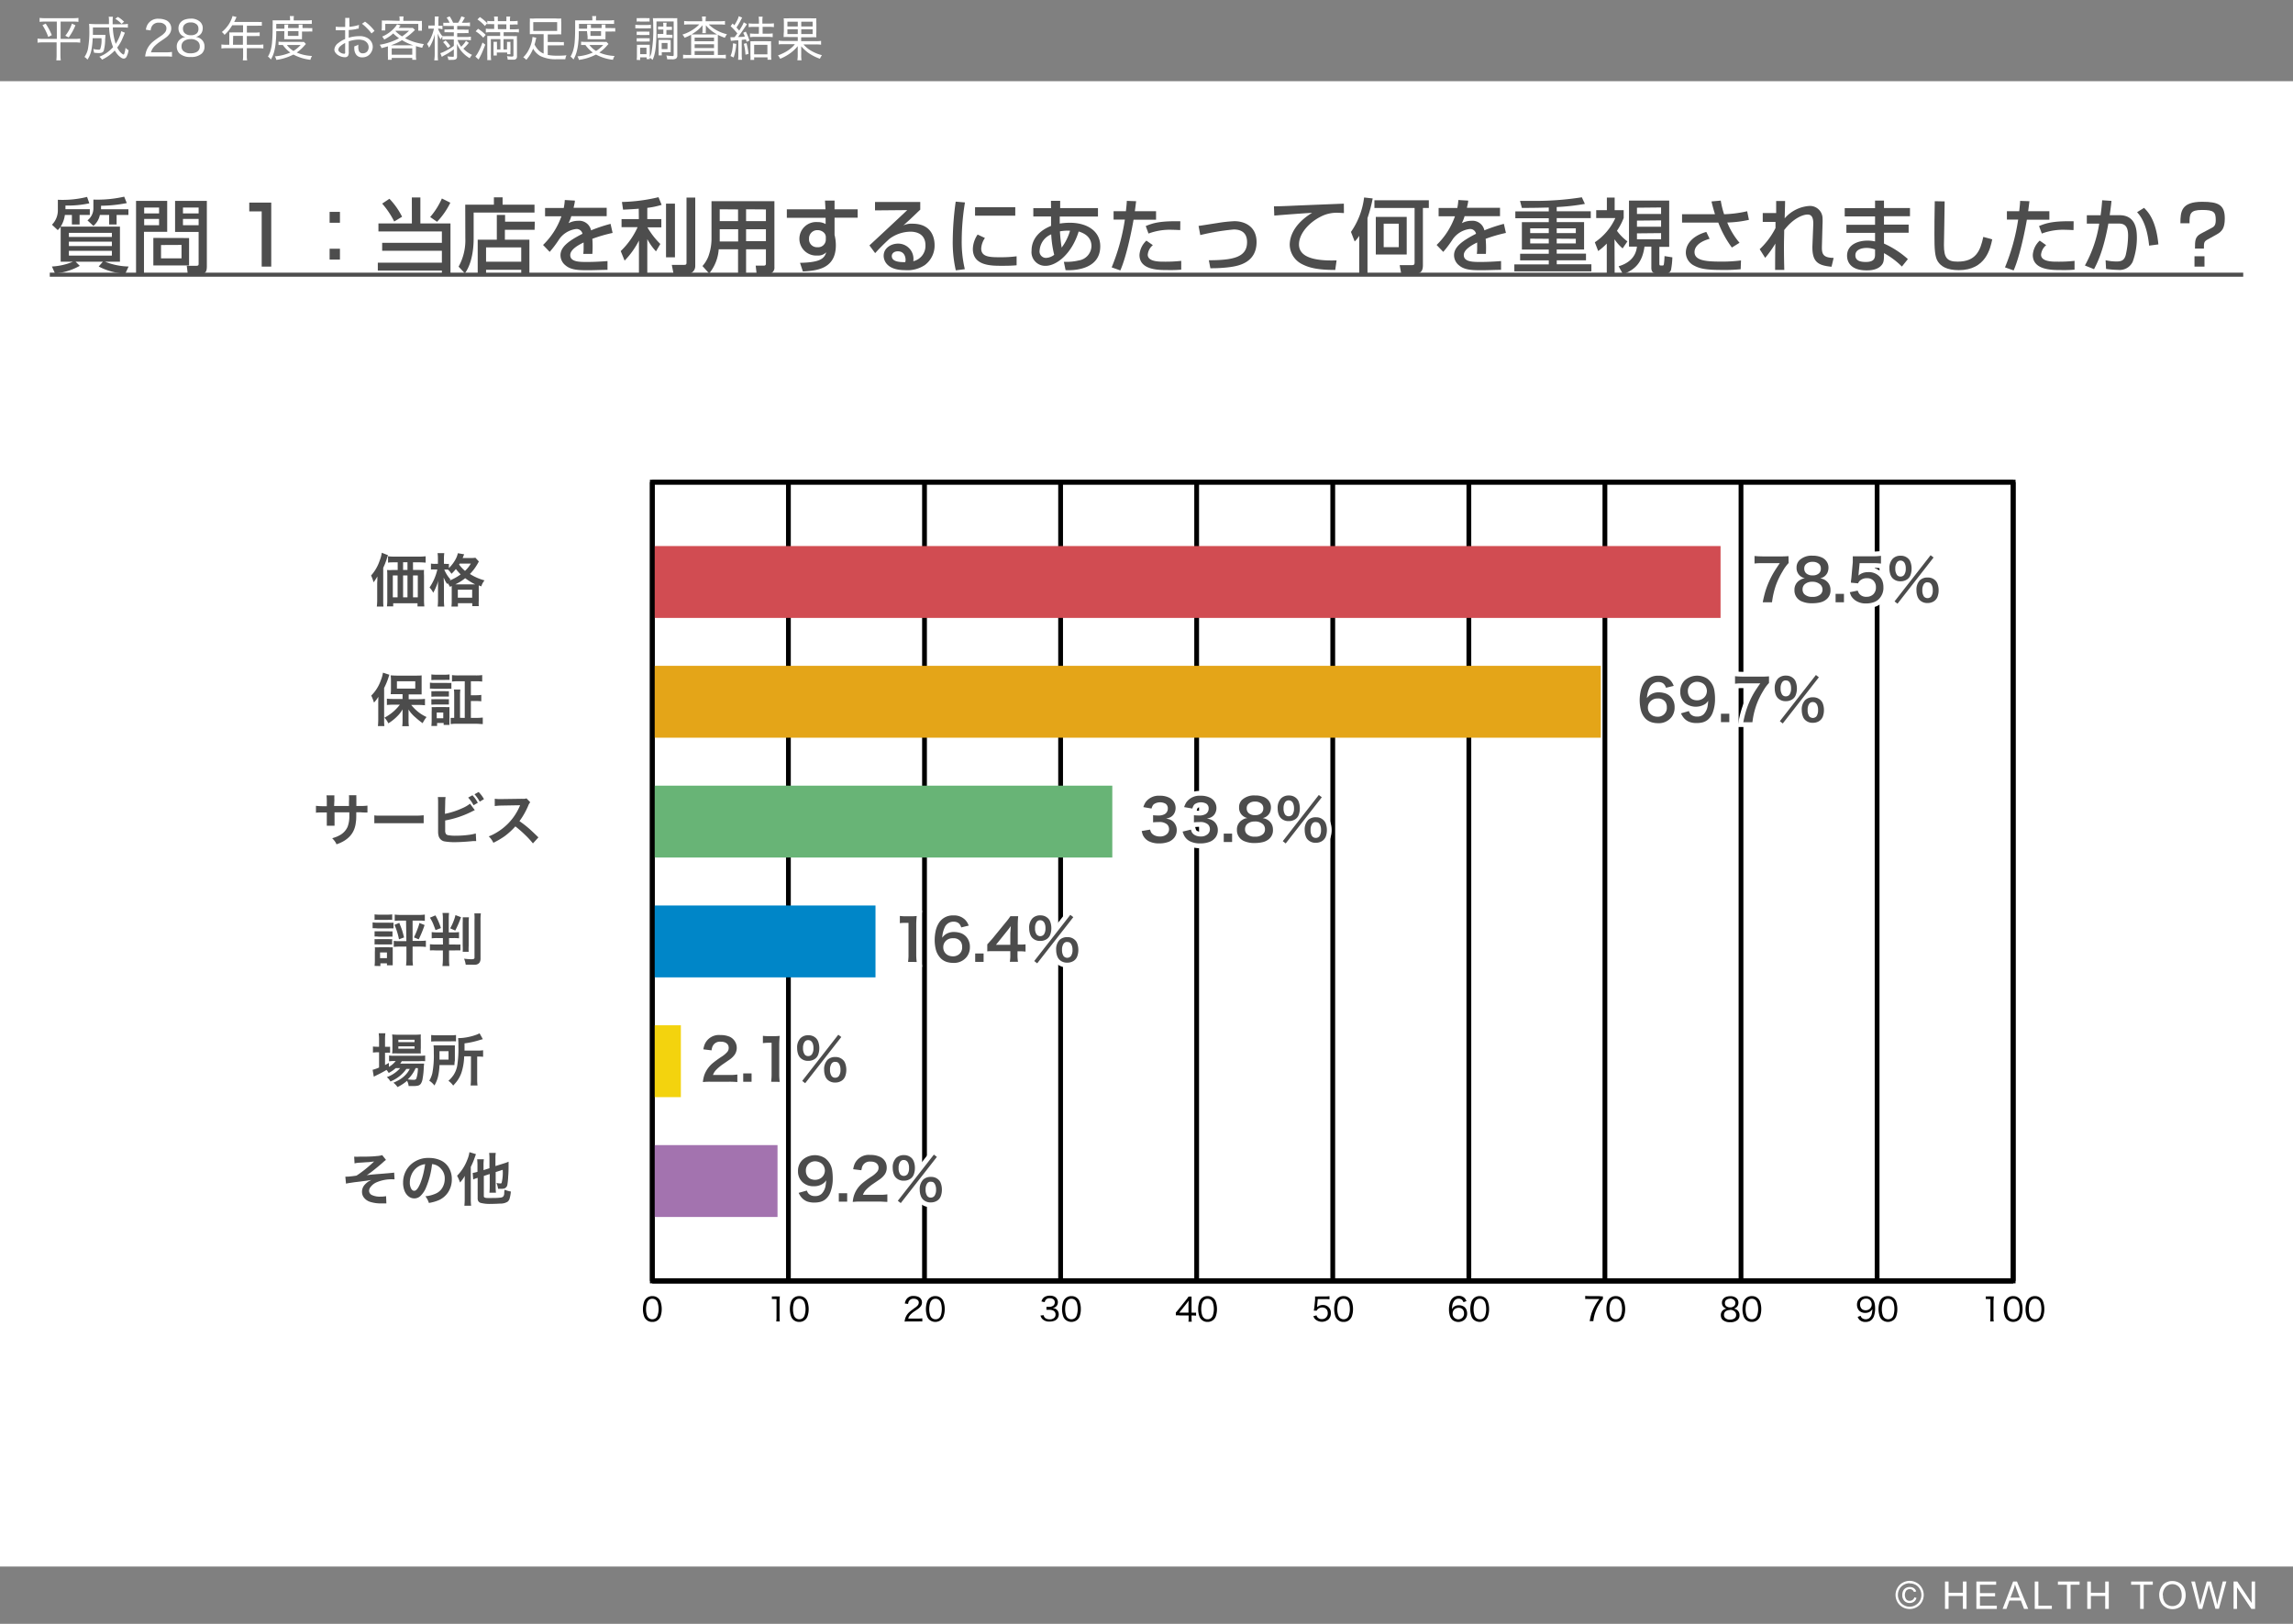 <svg xmlns="http://www.w3.org/2000/svg" viewBox="0 0 480 340"><defs><style>.cls-1{fill:#fff;}.cls-2{fill:gray;}.cls-3{fill:#4d4d4d;}.cls-13,.cls-4,.cls-5{fill:none;}.cls-4{stroke:#000;}.cls-4,.cls-5{stroke-miterlimit:10;}.cls-5{stroke:#999;stroke-width:0.5px;}.cls-6{fill:#d14c52;}.cls-7{fill:#e4a518;}.cls-8{fill:#68b476;}.cls-9{fill:#0086c8;}.cls-10{fill:#f3d30e;}.cls-11{fill:#a373af;}.cls-12{fill:#4c4c4c;}.cls-13{stroke:#fff;stroke-width:2px;}</style></defs><title>h28-graph-1</title><g id="背景"><rect class="cls-1" width="480" height="340"/></g><g id="用紙署名"><rect class="cls-2" y="328" width="480" height="12"/><rect class="cls-2" width="480" height="17"/><path class="cls-1" d="M399.75,331a3,3,0,0,1,1.45.38,2.75,2.75,0,0,1,1.1,1.09,3,3,0,0,1,.4,1.48,3,3,0,0,1-.39,1.47,2.85,2.85,0,0,1-1.09,1.09,3,3,0,0,1-2.94,0,2.85,2.85,0,0,1-1.09-1.09,3,3,0,0,1-.39-1.47,2.94,2.94,0,0,1,.4-1.48,2.75,2.75,0,0,1,1.1-1.09A3,3,0,0,1,399.75,331Zm0,.49a2.55,2.55,0,0,0-1.21.32,2.24,2.24,0,0,0-.92.91,2.44,2.44,0,0,0,0,2.45,2.28,2.28,0,0,0,.91.91,2.42,2.42,0,0,0,2.44,0,2.28,2.28,0,0,0,.91-.91,2.44,2.44,0,0,0,0-2.45,2.24,2.24,0,0,0-.92-.91A2.58,2.58,0,0,0,399.75,331.53Zm.95,2.94.48.14a1.42,1.42,0,0,1-.5.78,1.52,1.52,0,0,1-.93.29,1.46,1.46,0,0,1-1.11-.45,1.68,1.68,0,0,1-.43-1.23,2,2,0,0,1,.19-.9,1.34,1.34,0,0,1,.56-.57,1.73,1.73,0,0,1,.83-.2,1.48,1.48,0,0,1,.86.25,1.28,1.28,0,0,1,.47.68l-.47.11a1,1,0,0,0-.34-.44.91.91,0,0,0-.54-.16,1,1,0,0,0-.74.32,1.62,1.62,0,0,0,0,1.82.91.91,0,0,0,.72.31,1,1,0,0,0,1-.75Z"/><path class="cls-1" d="M407.15,336.87v-5.73h.75v2.35h3v-2.35h.76v5.73h-.76v-2.7h-3v2.7Z"/><path class="cls-1" d="M413.72,336.87v-5.73h4.14v.67h-3.39v1.76h3.17v.67h-3.17v1.95H418v.68Z"/><path class="cls-1" d="M419.21,336.87l2.2-5.73h.81l2.35,5.73h-.87l-.66-1.74h-2.4l-.63,1.74Zm1.65-2.36h1.94l-.6-1.58c-.18-.48-.31-.88-.4-1.19a8.43,8.43,0,0,1-.31,1.09Z"/><path class="cls-1" d="M425.94,336.87v-5.73h.76v5.05h2.82v.68Z"/><path class="cls-1" d="M432.68,336.87v-5.06h-1.89v-.67h4.54v.67h-1.89v5.06Z"/><path class="cls-1" d="M436.93,336.87v-5.73h.76v2.35h3v-2.35h.75v5.73h-.75v-2.7h-3v2.7Z"/><path class="cls-1" d="M448,336.87v-5.06h-1.89v-.67h4.54v.67h-1.9v5.06Z"/><path class="cls-1" d="M452,334.08a3.14,3.14,0,0,1,.77-2.24,2.63,2.63,0,0,1,2-.8,2.69,2.69,0,0,1,1.43.38,2.53,2.53,0,0,1,1,1.05,3.48,3.48,0,0,1,.33,1.54,3.44,3.44,0,0,1-.35,1.56,2.39,2.39,0,0,1-1,1,2.79,2.79,0,0,1-1.39.35,2.68,2.68,0,0,1-1.44-.39,2.48,2.48,0,0,1-1-1.06A3.22,3.22,0,0,1,452,334.08Zm.79,0a2.3,2.3,0,0,0,.55,1.63,2,2,0,0,0,2.81,0,2.42,2.42,0,0,0,.55-1.7,2.85,2.85,0,0,0-.24-1.22,1.72,1.72,0,0,0-.69-.81,1.87,1.87,0,0,0-1-.29,1.9,1.9,0,0,0-1.38.55A2.47,2.47,0,0,0,452.75,334.09Z"/><path class="cls-1" d="M460.22,336.87l-1.52-5.73h.78l.87,3.75q.13.6.24,1.17c.14-.61.23-1,.26-1.05l1.09-3.87h.91l.82,2.9a14.63,14.63,0,0,1,.45,2c.07-.36.16-.77.28-1.24l.9-3.68h.76l-1.57,5.73h-.73l-1.21-4.37c-.1-.36-.16-.59-.18-.67-.06.26-.11.49-.16.67L461,336.87Z"/><path class="cls-1" d="M467.56,336.87v-5.73h.78l3,4.49v-4.49h.72v5.73h-.78l-3-4.5v4.5Z"/><path class="cls-1" d="M11.89,4.52H9.4a8.39,8.39,0,0,0-1.11.06V3.75a8,8,0,0,0,1.12.06h5.9a7.79,7.79,0,0,0,1.11-.06v.83a8,8,0,0,0-1.09-.06H12.69V8.14h3a6,6,0,0,0,1.1-.07v.87a7.19,7.19,0,0,0-1.14-.07h-3v2.62a10,10,0,0,0,.07,1.14h-.93a9.34,9.34,0,0,0,.06-1.14V8.87H9a7.78,7.78,0,0,0-1.14.07V8.07A6.38,6.38,0,0,0,9,8.14h2.9Zm-3,.75.67-.33a12.42,12.42,0,0,1,1.28,2.42l-.74.38A11.36,11.36,0,0,0,8.89,5.27Zm6.17-.33.73.35a11.26,11.26,0,0,1-1.41,2.55l-.71-.36A8.29,8.29,0,0,0,15.06,4.94Z"/><path class="cls-1" d="M23.67,9.87a12.53,12.53,0,0,1-.83-4.12H19.45c0,.69,0,1.21,0,1.55h1.88a6.24,6.24,0,0,0,.74,0c0,.16,0,.46-.06.88a9.48,9.48,0,0,1-.29,2.42.69.69,0,0,1-.44.43,1.87,1.87,0,0,1-.61.08,6.9,6.9,0,0,1-1-.08,2.7,2.7,0,0,0-.16-.77,5.7,5.7,0,0,0,1.11.14.51.51,0,0,0,.35-.09A5.57,5.57,0,0,0,21.24,8H19.4a15.12,15.12,0,0,1-.31,2.68,5.94,5.94,0,0,1-.37,1.08,5.3,5.3,0,0,1-.42.73,2,2,0,0,0-.62-.56,4.73,4.73,0,0,0,.71-1.58,20.11,20.11,0,0,0,.31-4.1A9,9,0,0,0,18.64,5c.31,0,.72.05,1.23.05h2.94c0-.38,0-.72,0-1a3.69,3.69,0,0,0-.06-.54h.89a5,5,0,0,0-.06.9c0,.08,0,.31,0,.67H25.7A6.47,6.47,0,0,0,26.77,5v.8a9.74,9.74,0,0,0-1.15-.06h-2a12.2,12.2,0,0,0,.6,3.44,8.77,8.77,0,0,0,1-2.06,3.11,3.11,0,0,0,.14-.59l.79.32c-.06.13-.14.32-.24.56-.17.4-.31.73-.43,1s-.24.47-.36.68a7.56,7.56,0,0,1-.58.86,4.53,4.53,0,0,0,.56.87,3,3,0,0,0,.54.5.58.58,0,0,0,.23.1c.06,0,.11-.07.15-.2A5.64,5.64,0,0,0,26.28,10a2.3,2.3,0,0,0,.64.51,4.53,4.53,0,0,1-.39,1.29.7.7,0,0,1-.63.47,1.06,1.06,0,0,1-.56-.21,3.69,3.69,0,0,1-1-1c-.1-.14-.21-.3-.32-.49a8.65,8.65,0,0,1-2.67,1.92,2.53,2.53,0,0,0-.56-.61A7.36,7.36,0,0,0,23.67,9.87ZM25.45,5a6.49,6.49,0,0,0-.57-.54,7,7,0,0,0-.75-.53l.54-.39a6.1,6.1,0,0,1,.71.48c.14.11.34.29.6.52Z"/><path class="cls-1" d="M30.4,11.84c0-.32.08-.57.12-.76a4.3,4.3,0,0,1,.17-.55A4.55,4.55,0,0,1,32,8.75q.43-.37,1.56-1.14a4.26,4.26,0,0,0,.93-.77,1.35,1.35,0,0,0,.35-.9,1,1,0,0,0-.26-.71,1.63,1.63,0,0,0-1.3-.48,1.58,1.58,0,0,0-1.42.64,2.1,2.1,0,0,0-.24.5,4.22,4.22,0,0,0-.09.48l-1-.15a3.91,3.91,0,0,1,.24-.85,2.49,2.49,0,0,1,2.51-1.44,3.65,3.65,0,0,1,1.33.24,1.84,1.84,0,0,1,1.24,1.77,2,2,0,0,1-.47,1.3,3.38,3.38,0,0,1-.7.66c-.26.19-.59.42-1,.7a8,8,0,0,0-1.26,1,3.38,3.38,0,0,0-.67.92c0,.11-.1.26-.16.44h3.09A8.69,8.69,0,0,0,36,10.87v1a12.63,12.63,0,0,0-1.32-.06H31.56A10,10,0,0,0,30.4,11.84Z"/><path class="cls-1" d="M38.82,7.76a1.88,1.88,0,0,1-.44-.15,1.77,1.77,0,0,1-.76-.69,1.92,1.92,0,0,1-.26-1,1.83,1.83,0,0,1,.52-1.32,2.11,2.11,0,0,1,.84-.51,4,4,0,0,1,1.2-.19,2.73,2.73,0,0,1,2,.7,1.79,1.79,0,0,1,.52,1.31,2,2,0,0,1-.26,1,1.81,1.81,0,0,1-.78.68,1.93,1.93,0,0,1-.41.14,1.88,1.88,0,0,1,.49.11,2.06,2.06,0,0,1,1,.76,1.94,1.94,0,0,1,.33,1.14,1.94,1.94,0,0,1-.59,1.49,3.27,3.27,0,0,1-2.29.7,3.27,3.27,0,0,1-2.36-.74,1.82,1.82,0,0,1-.4-.58A2.28,2.28,0,0,1,37,9.77a1.88,1.88,0,0,1,.87-1.65,2.35,2.35,0,0,1,.59-.3Zm1.07.43a2.37,2.37,0,0,0-1.2.29A1.32,1.32,0,0,0,38,9.71a1.27,1.27,0,0,0,.36.95,2.09,2.09,0,0,0,1.54.5,2.6,2.6,0,0,0,1.22-.25,1.26,1.26,0,0,0,.7-1.21,1.35,1.35,0,0,0-.39-1A2.11,2.11,0,0,0,39.89,8.19Zm0-3.49a1.71,1.71,0,0,0-1.27.46A1.13,1.13,0,0,0,38.3,6a1.27,1.27,0,0,0,.36.94,1.76,1.76,0,0,0,1.27.43A1.74,1.74,0,0,0,41.18,7,1.24,1.24,0,0,0,41.54,6a1.15,1.15,0,0,0-.33-.86A1.77,1.77,0,0,0,39.9,4.7Z"/><path class="cls-1" d="M48,9.37v-2a3.7,3.7,0,0,0,0-.59,3.75,3.75,0,0,0,.7,0h2.18V5.29H48.61A8.37,8.37,0,0,1,47,7.3a2.43,2.43,0,0,0-.56-.59,7.23,7.23,0,0,0,1.41-1.55,6.37,6.37,0,0,0,.73-1.48,2.1,2.1,0,0,0,.09-.33l.85.21c-.06.11-.2.42-.43.92L49,4.59h4.88a7,7,0,0,0,.93,0v.8a5.72,5.72,0,0,0-.93,0h-2.2V6.82h1.75a5.87,5.87,0,0,0,.93-.05v.78a7.25,7.25,0,0,0-.91,0H51.67V9.37h2.46a6.81,6.81,0,0,0,1-.06v.84a7.08,7.08,0,0,0-1-.06H51.67v1.54a4.57,4.57,0,0,0,.07,1h-.91a5.81,5.81,0,0,0,.06-1V10.09H47.35a7.18,7.18,0,0,0-1,.06V9.31a7,7,0,0,0,1,.06Zm.77,0h2.08V7.51H48.81Z"/><path class="cls-1" d="M59.53,6.52h-1.7q0,1.3-.09,2.07a11.45,11.45,0,0,1-.42,2.48,7.43,7.43,0,0,1-.61,1.39,2.75,2.75,0,0,0-.62-.61,5.54,5.54,0,0,0,.49-1.07A9,9,0,0,0,56.94,9a33.94,33.94,0,0,0,.13-3.48,12.47,12.47,0,0,0,0-1.26c.31,0,.66,0,1.06,0h2.59V4a2.8,2.8,0,0,0-.06-.63h.87a3.48,3.48,0,0,0-.05.63v.27h2.67a7.2,7.2,0,0,0,1.12-.06V5c-.25,0-.6,0-1,0H57.83v1h1.7V5.75a3,3,0,0,0,0-.6h.82a3.61,3.61,0,0,0-.05.59v.14h2.22V5.76a4.71,4.71,0,0,0,0-.61h.81a4.05,4.05,0,0,0,0,.61v.12h1.13a6.92,6.92,0,0,0,.91,0v.73a6.48,6.48,0,0,0-.91,0H63.22v1a5.16,5.16,0,0,0,0,.61,5.56,5.56,0,0,0-.65,0H60.21a5.8,5.8,0,0,0-.71,0,5.16,5.16,0,0,0,0-.61Zm-.32,2.9c-.4,0-.7,0-.91,0v-.7a8,8,0,0,0,1,.05h3.59a6.41,6.41,0,0,0,.73,0l.42.44-.28.3A8.37,8.37,0,0,1,62.12,11a8.4,8.4,0,0,0,1.49.49,9.71,9.71,0,0,0,1.71.23,2.65,2.65,0,0,0-.34.8,9.89,9.89,0,0,1-3.56-1.1,10.92,10.92,0,0,1-3.57,1.12,2.61,2.61,0,0,0-.31-.74,10.13,10.13,0,0,0,3.23-.8A6.46,6.46,0,0,1,59.21,9.42Zm.85,0a4.6,4.6,0,0,0,1.38,1.25,7.44,7.44,0,0,0,1.5-1.25Zm.2-2.9v1h2.22v-1Z"/><path class="cls-1" d="M75.08,6c-.14,0-.33,0-.59.11A12.35,12.35,0,0,1,73,6.29V7.9a7.59,7.59,0,0,1,2.09-.33A3.34,3.34,0,0,1,77,8a2.21,2.21,0,0,1,.76.79,2,2,0,0,1,.27,1A2.15,2.15,0,0,1,77.67,11a2,2,0,0,1-.82.78,2.17,2.17,0,0,1-1,.23,1.53,1.53,0,0,1-1.27-.54,2.17,2.17,0,0,1-.41-1.13,5.53,5.53,0,0,1,0-.63A3.11,3.11,0,0,0,75,9.34c0,.15,0,.28,0,.39a2.69,2.69,0,0,0,.12.92.82.82,0,0,0,.84.51,1.19,1.19,0,0,0,.93-.41A1.46,1.46,0,0,0,76.87,9a1.71,1.71,0,0,0-1.12-.64,2.67,2.67,0,0,0-.64-.07A6.86,6.86,0,0,0,73,8.66V10.8a1.65,1.65,0,0,1-.12.85.73.73,0,0,1-.69.33,2.61,2.61,0,0,1-1.2-.31,2,2,0,0,1-.88-.81,1.11,1.11,0,0,1-.12-.52A1.91,1.91,0,0,1,70.83,9a5.91,5.91,0,0,1,1.42-.83V6.34l-.4,0-.56,0h-1V5.58a6.24,6.24,0,0,0,1.09.07c.17,0,.44,0,.79,0h.09v-.9a8.63,8.63,0,0,0,0-1h.89a7.52,7.52,0,0,0,0,1v.87a9,9,0,0,0,1.1-.17,6.12,6.12,0,0,0,.9-.24Zm-2.83,3a4.42,4.42,0,0,0-1,.67,1.09,1.09,0,0,0-.43.75c0,.2.13.38.4.56a1.48,1.48,0,0,0,.82.27c.12,0,.19-.05.21-.14s0-.15,0-.33ZM78.4,6.47,77.77,7a8.64,8.64,0,0,0-1-1.14,7,7,0,0,0-1-.88l.64-.45A9.1,9.1,0,0,1,78.4,6.47Z"/><path class="cls-1" d="M83.53,8a8.14,8.14,0,0,1-1.22-1c-.17.16-.34.3-.5.43a13.53,13.53,0,0,1-1.37.86A3.49,3.49,0,0,0,80,7.66a7.23,7.23,0,0,0,2.61-1.87,3.42,3.42,0,0,0,.5-.7l.75.25-.15.17-.2.25-.07.08h2.08a7,7,0,0,0,.89,0l.46.42-.21.21A13.26,13.26,0,0,1,84.79,8a11.62,11.62,0,0,0,3.94,1.23,2.6,2.6,0,0,0-.34.78c-.48-.11-.92-.23-1.32-.35,0,.16,0,.36,0,.6v1.38a5.18,5.18,0,0,0,.06.88H86.3v-.38H82v.38h-.8a7.8,7.8,0,0,0,0-.89V10.25a4.28,4.28,0,0,0,0-.55c-.37.12-.82.24-1.34.38a2,2,0,0,0-.38-.71,12.81,12.81,0,0,0,2.55-.68A10.72,10.72,0,0,0,83.53,8Zm.12-3.63V4.15c0-.26,0-.49-.06-.71h.9a3.35,3.35,0,0,0-.06.71v.22H87.2a9.07,9.07,0,0,0,1.13,0,4.45,4.45,0,0,0,0,.71v.64a4.29,4.29,0,0,0,0,.71h-.77V5H80.65V6.37h-.77a6.38,6.38,0,0,0,.05-.71V5a7,7,0,0,0,0-.71,8.23,8.23,0,0,0,1.08,0ZM86.5,9.48a10.33,10.33,0,0,1-2.34-1.07q-.5.3-1,.54c-.34.16-.78.34-1.31.53H86.5Zm-4.5.65v1.33h4.3V10.13Zm2.16-2.51a10.08,10.08,0,0,0,1.46-1.18H82.85l-.07.07A7.19,7.19,0,0,0,84.16,7.62Z"/><path class="cls-1" d="M95,8.27H93.48a6.86,6.86,0,0,0-.88.05V7.64a3.46,3.46,0,0,0-.36.62A5.87,5.87,0,0,1,91.64,7c0,.67,0,1.19,0,1.57v2.88a8,8,0,0,0,.06,1.18H90.9A8.33,8.33,0,0,0,91,11.42V8.81c0-.21,0-.49,0-.83s0-.58,0-.78A8.36,8.36,0,0,1,89.81,10a3.6,3.6,0,0,0-.42-.79,5.88,5.88,0,0,0,.91-1.52A8.76,8.76,0,0,0,90.84,6h-.48a3.74,3.74,0,0,0-.69,0V5.34a3.81,3.81,0,0,0,.69,0H91V4.46a6.28,6.28,0,0,0,0-1h.83a6.31,6.31,0,0,0-.06,1v.93H92a3.49,3.49,0,0,0,.62,0v.74L92,6h-.31a3.89,3.89,0,0,0,.42.88,4.77,4.77,0,0,0,.49.68,6.33,6.33,0,0,0,.89,0H95v-.8H93.93a7.1,7.1,0,0,0-.89,0V6.16a6.66,6.66,0,0,0,.87,0H95V5.44H93.7a6.86,6.86,0,0,0-.9,0V4.76a7.09,7.09,0,0,0,.9,0h.41a5.23,5.23,0,0,0-.62-1.07l.64-.26a7.48,7.48,0,0,1,.72,1.33h1.06a5.54,5.54,0,0,0,.66-1.34l.74.24a11.16,11.16,0,0,1-.63,1.1h.76a6.08,6.08,0,0,0,.94-.06V5.5a5.85,5.85,0,0,0-.93-.06H95.71V6.2h1.43a5.78,5.78,0,0,0,.94,0v.74a7.39,7.39,0,0,0-.93,0H95.71v.8h1.86a5.79,5.79,0,0,0,1-.06v.75a6.27,6.27,0,0,0-.94-.06H95.77a5.89,5.89,0,0,0,.77,1.41,5.38,5.38,0,0,0,1-1.24l.6.43A9.29,9.29,0,0,1,97,10.19a5.66,5.66,0,0,0,1.82,1.3,3.35,3.35,0,0,0-.49.7,6.5,6.5,0,0,1-1.4-1.09A6.12,6.12,0,0,1,96,9.87q-.14-.24-.33-.69c0,.11,0,.22,0,.36s0,.39,0,.53v1.76a.61.61,0,0,1-.26.58,1.69,1.69,0,0,1-.77.12,7.33,7.33,0,0,1-.79,0,2.16,2.16,0,0,0-.2-.73,7.41,7.41,0,0,0,1,.08.75.75,0,0,0,.27,0,.2.2,0,0,0,.08-.19V10.33l-.29.21c-.32.23-.66.45-1,.67l-.77.42a4.17,4.17,0,0,0-.45.28l-.32-.78a4.78,4.78,0,0,0,.87-.35A12.58,12.58,0,0,0,94.44,10L95,9.6Zm-2.25.56.53-.37a8.68,8.68,0,0,1,1,1.19l-.55.4A7.41,7.41,0,0,0,92.76,8.83Z"/><path class="cls-1" d="M101.58,9.35c-.19.52-.39,1-.62,1.55s-.48,1-.58,1.2-.17.29-.2.36l-.67-.62a4.87,4.87,0,0,0,.56-.84A12.16,12.16,0,0,0,101,8.9Zm-2-2.81.5-.52a9.6,9.6,0,0,1,1.59,1.28l-.51.59a7.72,7.72,0,0,0-.82-.79A8.26,8.26,0,0,0,99.55,6.54Zm.38-2.48.5-.49A9.59,9.59,0,0,1,102,4.86l-.5.58A8.12,8.12,0,0,0,99.93,4.06Zm5.47,2.68v.81h1.79a8.56,8.56,0,0,0,1,0,7.32,7.32,0,0,0,0,1v3.24a.77.77,0,0,1-.12.48.71.71,0,0,1-.44.22,2.88,2.88,0,0,1-.48,0c-.29,0-.59,0-.9,0a2.83,2.83,0,0,0-.16-.74,7,7,0,0,0,1,.09.47.47,0,0,0,.3-.06.21.21,0,0,0,.06-.17V8.19H105.4v2.16h.73V9.56a5.82,5.82,0,0,0,0-.79h.73a5.11,5.11,0,0,0,0,.79v1a6.06,6.06,0,0,0,0,.79h-.69V11H104v.62h-.69a5.94,5.94,0,0,0,0-.79V9.55a5.56,5.56,0,0,0,0-.8h.73a5.61,5.61,0,0,0,0,.8v.8h.71V8.19h-2V11.5a7.7,7.7,0,0,0,.06,1.08H102a10.59,10.59,0,0,0,0-1.1V8.4c0-.38,0-.67,0-.88a7.59,7.59,0,0,0,.78,0h1.92V6.74h-2a6.81,6.81,0,0,0-1,.06V6a6.23,6.23,0,0,0,1,.06h.75v-1H103a8.39,8.39,0,0,0-1,0V4.37a5.92,5.92,0,0,0,1,.06h.47V4.25a3.7,3.7,0,0,0-.06-.78h.81a4.78,4.78,0,0,0,0,.78v.18H106V4.25a7.06,7.06,0,0,0,0-.78h.81a3.45,3.45,0,0,0-.06.78v.18h.61a8.8,8.8,0,0,0,1-.06v.77a7.69,7.69,0,0,0-1,0h-.63v1h.89a6.6,6.6,0,0,0,1-.06V6.8a6.32,6.32,0,0,0-1.06-.06Zm-1.2-.64H106v-1H104.2Z"/><path class="cls-1" d="M113.8,11.21V7.16h-1.89a9.6,9.6,0,0,0-1,0c0-.22,0-.48,0-.77V4.65a6,6,0,0,0,0-.78,8.51,8.51,0,0,0,1.13,0h4.32a7.54,7.54,0,0,0,1.13,0,4.48,4.48,0,0,0,0,.78V6.43a5.69,5.69,0,0,0,0,.77,9.84,9.84,0,0,0-1,0h-1.83v1.6h2.38a7.15,7.15,0,0,0,1,0V9.5a8.44,8.44,0,0,0-1,0h-2.38v2a10.35,10.35,0,0,0,1.92.16c.59,0,1.28,0,2-.09a2.68,2.68,0,0,0-.24.83c-.54,0-1.11,0-1.72,0a7.25,7.25,0,0,1-3.53-.68,4,4,0,0,1-1.49-1.53,7.86,7.86,0,0,1-1.43,2.34,2.62,2.62,0,0,0-.64-.53,6,6,0,0,0,.87-1.07,7.66,7.66,0,0,0,.86-2,5.64,5.64,0,0,0,.21-1.19l.8.17a5,5,0,0,0-.14.54c-.08.36-.16.65-.23.87a4.61,4.61,0,0,0,.83,1.19A3,3,0,0,0,113.8,11.21Zm2.83-6.58h-5V6.48h5Z"/><path class="cls-1" d="M122.87,6.52h-1.71c0,.87,0,1.56-.08,2.07a11.39,11.39,0,0,1-.43,2.48,7.39,7.39,0,0,1-.6,1.39,3,3,0,0,0-.62-.61,7.08,7.08,0,0,0,.49-1.07A9,9,0,0,0,120.28,9c.08-.8.12-2,.12-3.48q0-.88,0-1.26c.3,0,.66,0,1.06,0H124V4a3.65,3.65,0,0,0-.05-.63h.87a2.68,2.68,0,0,0-.06.63v.27h2.67a7.12,7.12,0,0,0,1.12-.06V5c-.25,0-.59,0-1,0h-6.35v1h1.7V5.75a4,4,0,0,0,0-.6h.81a3.65,3.65,0,0,0,0,.59v.14h2.22V5.76a4.39,4.39,0,0,0,0-.61h.82a3.76,3.76,0,0,0,0,.61v.12h1.13a6.7,6.7,0,0,0,.91,0v.73a6.39,6.39,0,0,0-.91,0h-1.13v1a5.16,5.16,0,0,0,0,.61,5.37,5.37,0,0,0-.64,0h-2.39a6.09,6.09,0,0,0-.72,0c0-.16,0-.37,0-.61Zm-.32,2.9c-.41,0-.71,0-.91,0v-.7a7.93,7.93,0,0,0,1,.05h3.59a6.65,6.65,0,0,0,.73,0l.42.44-.28.3A8.37,8.37,0,0,1,125.46,11a8.14,8.14,0,0,0,1.49.49,9.6,9.6,0,0,0,1.7.23,3.27,3.27,0,0,0-.34.8,9.84,9.84,0,0,1-3.55-1.1,10.92,10.92,0,0,1-3.57,1.12,3.36,3.36,0,0,0-.31-.74,10.07,10.07,0,0,0,3.22-.8A6.6,6.6,0,0,1,122.55,9.42Zm.84,0a4.78,4.78,0,0,0,1.39,1.25,7.44,7.44,0,0,0,1.5-1.25Zm.21-2.9v1h2.22v-1Z"/><path class="cls-1" d="M133,5.18a5.45,5.45,0,0,0,.8.05h1.65a5.07,5.07,0,0,0,.8-.05v.76a4.65,4.65,0,0,0-.73,0H133.8a5.79,5.79,0,0,0-.8,0Zm.28,7.36a8.06,8.06,0,0,0,.05-1V10.17a6.37,6.37,0,0,0,0-.8,3.39,3.39,0,0,0,.64,0h1.72a1.83,1.83,0,0,0,.33,0,6.08,6.08,0,0,0,0,.76v1.59c0,.29,0,.51,0,.66h-.66V12H134v.57Zm0-5.21V6.62a5.62,5.62,0,0,0,.66,0h1.36a5.43,5.43,0,0,0,.65,0v.71a3.8,3.8,0,0,0-.65,0H134A3.71,3.71,0,0,0,133.32,7.33Zm0,1.37V8A5.39,5.39,0,0,0,134,8h1.36A5.43,5.43,0,0,0,136,8v.7a5.62,5.62,0,0,0-.66,0H134A5.39,5.39,0,0,0,133.32,8.7Zm0-4.18V3.79a4.72,4.72,0,0,0,.75,0h1.21a4.48,4.48,0,0,0,.74,0v.73a7,7,0,0,0-.74,0h-1.21C133.79,4.48,133.54,4.5,133.33,4.52ZM134,10v1.34h1.33V10Zm5.5,1.61a7.61,7.61,0,0,0,1.11.11.9.9,0,0,0,.31,0c.07,0,.1-.12.1-.25V4.49h-3.6V5.64c0,1.38,0,2.61-.11,3.67a10.65,10.65,0,0,1-.38,2.38,6.07,6.07,0,0,1-.33.86,2.84,2.84,0,0,0-.62-.49,4.71,4.71,0,0,0,.37-.93,26.73,26.73,0,0,0,.39-5.7,12.18,12.18,0,0,0-.07-1.63,8.5,8.5,0,0,0,1,0h3.11a7.89,7.89,0,0,0,1,0,9,9,0,0,0,0,1V11.6a.76.76,0,0,1-.27.67,1.59,1.59,0,0,1-.84.15l-1,0A3.3,3.3,0,0,0,139.48,11.62Zm-.64-5.43h-.43c-.25,0-.48,0-.68,0V5.55a4.91,4.91,0,0,0,.67,0h.44V5.5a4.67,4.67,0,0,0-.05-.74h.74a3.53,3.53,0,0,0-.05.75V5.6h.46a4.58,4.58,0,0,0,.7,0v.67a6.29,6.29,0,0,0-.7,0h-.46v1h.58a4.25,4.25,0,0,0,.69,0v.68a5.77,5.77,0,0,0-.68,0h-1.79a5.49,5.49,0,0,0-.65,0V7.11a3.8,3.8,0,0,0,.65,0h.56Zm1.54,2.19a5.29,5.29,0,0,0,0,.63v1.3a5.29,5.29,0,0,0,0,.63,5.59,5.59,0,0,0-.7,0h-1.17v.67h-.66a6.83,6.83,0,0,0,0-.78V9a6,6,0,0,0,0-.66,5.94,5.94,0,0,0,.67,0h1.15A5.59,5.59,0,0,0,140.38,8.38ZM138.51,9v1.28h1.22V9Z"/><path class="cls-1" d="M147,4.45v-.2a6.93,6.93,0,0,0-.06-.79h.83a6.19,6.19,0,0,0-.06.78v.21h3a7,7,0,0,0,1.05-.06v.79a7.43,7.43,0,0,0-1.05-.06h-2.34A7,7,0,0,0,150,6.33a8.35,8.35,0,0,0,2.18.84,4.26,4.26,0,0,0-.45.74,11,11,0,0,1-1.46-.62c0,.27,0,.6,0,1v3.22h.67a6.87,6.87,0,0,0,1-.06v.8a7.63,7.63,0,0,0-1.1-.06H144.1a7.6,7.6,0,0,0-1.11.06v-.8a6.9,6.9,0,0,0,1.07.06h.62V8.19c0-.34,0-.65,0-.92a10.74,10.74,0,0,1-1.38.64,2.19,2.19,0,0,0-.45-.67,8.41,8.41,0,0,0,2.34-1.13,6.76,6.76,0,0,0,1.19-1h-2.17a7.22,7.22,0,0,0-1,.06V4.39a6.78,6.78,0,0,0,1.08.06ZM144.76,7.2l1,0h3.42l.93,0a7.4,7.4,0,0,1-2.35-1.92,3.94,3.94,0,0,1,0,.46V6.3a3.78,3.78,0,0,0,0,.64H147a2.59,2.59,0,0,0,.06-.65V5.88c0-.23,0-.44,0-.6a7.14,7.14,0,0,1-1.17,1.16A9.87,9.87,0,0,1,144.76,7.2Zm.65.67v.77h4.06V7.87Zm0,1.4v.79h4.06V9.27Zm0,1.42v.82h4.06v-.82Z"/><path class="cls-1" d="M154.35,7a13.16,13.16,0,0,0-1.41-1.52l.42-.56.17.17.19.2a9.78,9.78,0,0,0,.58-1,3.78,3.78,0,0,0,.34-.9l.73.3a3.08,3.08,0,0,0-.2.34,15.47,15.47,0,0,1-1,1.73,6.94,6.94,0,0,1,.49.57l.08.08.17-.27c.25-.4.45-.72.58-1a3.49,3.49,0,0,0,.2-.47l.68.4c-.12.16-.34.5-.68,1s-.81,1.19-1.19,1.67c.51,0,.95,0,1.29-.09l.14,0a6.29,6.29,0,0,0-.36-.78l.55-.25a10.07,10.07,0,0,1,.76,1.87l-.59.26c-.06-.21-.1-.37-.14-.49l-.88.09v3.17a6.78,6.78,0,0,0,.06,1h-.82a9.15,9.15,0,0,0,.05-1V8.43c-.15,0-.47,0-.95.06l-.62.06-.1-.76c.21,0,.42,0,.66,0h.18C154,7.54,154.15,7.26,154.35,7Zm-.9,2.06.67.14a10.84,10.84,0,0,1-.55,2.84l-.65-.31a6.51,6.51,0,0,0,.36-1.16A15,15,0,0,0,153.45,9.05Zm2.25.12.57-.15a14.7,14.7,0,0,1,.42,2.26l-.64.16A11.13,11.13,0,0,0,155.7,9.17Zm3.17-3.55h-1.15a6.63,6.63,0,0,0-1,.06v-.8a6.81,6.81,0,0,0,1,.06h1.15V4.3a7.54,7.54,0,0,0-.06-.8h.84a4.59,4.59,0,0,0-.06.82v.62H161a6.81,6.81,0,0,0,1-.06v.8a6.46,6.46,0,0,0-1-.06h-1.36V7.05h1.11a6.43,6.43,0,0,0,1-.06v.79a7.92,7.92,0,0,0-1-.06H158a7.11,7.11,0,0,0-1,.06V7a6.51,6.51,0,0,0,1,.06h.85Zm-1,6.37v.55h-.78a7.3,7.3,0,0,0,0-1v-2c0-.38,0-.69,0-.92a5.54,5.54,0,0,0,.79,0h2.72a5.65,5.65,0,0,0,.82,0,6.91,6.91,0,0,0,0,.93v1.94a6.78,6.78,0,0,0,.05,1h-.8V12Zm0-2.62v2h2.77v-2Z"/><path class="cls-1" d="M167,7.76h-1.77a8.33,8.33,0,0,0-1.19,0c0-.25,0-.62.05-1.11V4.9c0-.47,0-.83-.05-1.07a9.72,9.72,0,0,0,1.16,0h4.52a10.3,10.3,0,0,0,1.17,0,9.82,9.82,0,0,0,0,1.1V6.7a10.14,10.14,0,0,0,0,1.11,8.52,8.52,0,0,0-1.18,0h-2v.81h3.11a5.72,5.72,0,0,0,1.06-.07v.81a7.43,7.43,0,0,0-1.05-.06h-2.64a6.38,6.38,0,0,0,1.41,1.21,9.45,9.45,0,0,0,1.46.73,8.92,8.92,0,0,0,1,.31,3.63,3.63,0,0,0-.42.75,10.17,10.17,0,0,1-2.4-1.21,8.77,8.77,0,0,1-1.52-1.41c0,.35,0,.61,0,.76v1.09a5.44,5.44,0,0,0,.07,1.09h-.88a6,6,0,0,0,.08-1.09V10.41c0-.26,0-.51,0-.75a7.92,7.92,0,0,1-1.47,1.41,10.27,10.27,0,0,1-2.21,1.24,2.72,2.72,0,0,0-.46-.71,9,9,0,0,0,1-.42,7.36,7.36,0,0,0,1.8-1.15,5,5,0,0,0,.75-.78H164c-.44,0-.79,0-1,.06V8.5a5.43,5.43,0,0,0,1,.07h3Zm0-3.22h-2.17v1H167Zm0,1.59h-2.17v1H167Zm.73-1.59v1h2.38v-1Zm0,1.59v1h2.38v-1Z"/></g><g id="レイヤー_1" data-name="レイヤー 1"><path class="cls-3" d="M12.7,47.49a5.3,5.3,0,0,1-.61.69l-1.21-1.13a4.28,4.28,0,0,0,1.23-2.86V41.83a21.32,21.32,0,0,0,6.12-.6l.47,1.34a21.11,21.11,0,0,1-5,.46v.77h5.1V45H16.66v2H15.05V45H13.58a6,6,0,0,1-.88,2.45H25.11V54.8H22a14,14,0,0,0,4.92,1l-.7,1.51a13.51,13.51,0,0,1-5.56-1.51l.87-1h-5.7l.87.86a12.94,12.94,0,0,1-5.18,1.6l-.65-1.46a13.11,13.11,0,0,0,4.39-1H12.7Zm1.72,1.27v.85h9v-.85Zm0,1.84v.92h9V50.6Zm0,1.92v1h9v-1Zm12.12-10a29.21,29.21,0,0,1-5.39.56v.73h5.73V45H24.41v2H22.85V45H20.91a4.09,4.09,0,0,1-1.36,2.3l-1.24-1.16a3.17,3.17,0,0,0,1.24-2.43V41.79A25.28,25.28,0,0,0,26,41.18Z"/><path class="cls-3" d="M28.48,42.06H35v6.48H30.14v8.81H28.48Zm1.7,1.4v1.22H33.3V43.46Zm0,2.38v1.32H33.3V45.84Zm9.4,4v5.74H32.1V49.82Zm-5.87,1.46v2.79H38V51.28Zm7.87-2.74H36.65V42.06H43.3V55.88c0,1.43-.73,1.47-1.29,1.47H39.3l-.2-1.7h2.07c.4,0,.41-.22.41-.43ZM38.3,43.46v1.22h3.28V43.46Zm0,2.38v1.32h3.28V45.84Z"/><path class="cls-3" d="M56.78,42.42v13.4h-2V44.26h-2.6V42.42Z"/><path class="cls-3" d="M71.16,44.36v2.28H69V44.36Zm0,7.72v2.27H69V52.08Z"/><path class="cls-3" d="M86.21,41.35H88v5.44H94.3V57.38H92.5v-.73H79.09V55H92.5V52.5H80V50.84H92.5V48.46H79.22V46.79h7Zm-4.69.27a15.26,15.26,0,0,1,2.65,3.76l-1.65,1A17.46,17.46,0,0,0,80,42.63Zm12.75.82a15.69,15.69,0,0,1-2.78,4l-1.44-1a15.51,15.51,0,0,0,2.45-3.88Z"/><path class="cls-3" d="M97.39,42.86h6V41.32h1.82v1.54h6.68v1.65H99.15V49.9c0,3.52-.84,6-1.84,7.33L96,55.83a11.36,11.36,0,0,0,1.41-5.89Zm14.52,5.26h-6.22v2.07h5.13v7.14h-1.71v-.85h-7.36v.85H100V50.19H104V45h1.73v1.41h6.22ZM101.75,51.8v3h7.36v-3Z"/><path class="cls-3" d="M120.34,42c0,.39-.1.71-.27,1.51H127v1.75h-7.41a8.4,8.4,0,0,1-.58,1.47,4.25,4.25,0,0,1,2-.5,2.54,2.54,0,0,1,2.72,2,32.33,32.33,0,0,1,4.08-1.36l.43,1.9A31.36,31.36,0,0,0,124,50a22.89,22.89,0,0,1,0,3.16h-1.9a9.31,9.31,0,0,0,.07-1.27c0-.48,0-.82,0-1.12-.76.37-2.8,1.37-2.8,2.63,0,1.45,1.92,1.45,3.55,1.45.22,0,1.94,0,4.25-.19V56.5c-1.27,0-2.7.08-4,.08-1.85,0-3.6,0-4.77-1a2.72,2.72,0,0,1-1.07-2.14c0-1.73,1.68-3,4.6-4.49a1.24,1.24,0,0,0-1.32-1,5.08,5.08,0,0,0-3.54,2.12,23.22,23.22,0,0,1-2,2.67l-1.39-1.45a15.49,15.49,0,0,0,3.84-6h-3.42V43.54h3.91a11.36,11.36,0,0,0,.22-1.66Z"/><path class="cls-3" d="M133.71,43.7c-.94.08-1.84.13-3.28.2l-.24-1.61a36.44,36.44,0,0,0,7.66-1l.65,1.6a16.55,16.55,0,0,1-3,.63v2.36h2.94v1.72h-2.91a16,16,0,0,0,2.7,3.48l-.91,1.55a11.93,11.93,0,0,1-1.82-2.57v7.31h-1.75v-7a17,17,0,0,1-3,4.2l-.81-2a16.17,16.17,0,0,0,3.53-5h-3.36V45.87h3.62Zm7.58-1.06V53.88h-1.87V42.64Zm4.25-1.27V55.68a1.65,1.65,0,0,1-1.82,1.68H141l-.37-1.9h2.55c.43,0,.53-.12.53-.46V41.37Z"/><path class="cls-3" d="M160.33,52.2h-4.15v5H154.5v-5h-4.05a9,9,0,0,1-2,5.06l-1.4-1.56a6.64,6.64,0,0,0,1.23-2,10.89,10.89,0,0,0,.66-3.5V42.13h13.17V55.92a1.33,1.33,0,0,1-1.46,1.46h-2.26l-.2-1.77h1.73a.36.36,0,0,0,.41-.39ZM150.66,48V50c0,.1,0,.49,0,.56h3.86V48Zm0-4.18v2.48h3.84V43.85Zm5.52,0v2.48h4.15V43.85Zm0,4.18v2.5h4.15V48Z"/><path class="cls-3" d="M172.7,42h2v1.83h4.84v1.75h-4.84v3.61a8.86,8.86,0,0,1,.27,2.16c0,4.94-3.95,5.32-6.9,5.49l-.6-1.81c4.22-.08,5.1-.9,5.49-2.21a2.35,2.35,0,0,1-1.87.68,3.51,3.51,0,1,1,.05-7,3.31,3.31,0,0,1,1.69.41l0-1.31h-8.12V43.83h8.09Zm.17,7.77a1.33,1.33,0,0,0-.34-1,1.89,1.89,0,0,0-1.37-.58,1.72,1.72,0,0,0-1.8,1.79,1.65,1.65,0,0,0,1.75,1.78,1.6,1.6,0,0,0,1.76-1.63Z"/><path class="cls-3" d="M192.64,42.29V43.9c-.79.73-2,1.94-2.85,2.67-.19.19-.36.34-.7.63a4,4,0,0,1,1.92-.36c4.41,0,4.63,3.57,4.63,4.45a5.09,5.09,0,0,1-2.06,4.22,6.58,6.58,0,0,1-4.15,1.05c-4.45,0-4.45-2.77-4.45-3,0-1.67,1.61-2.55,3-2.55a3.19,3.19,0,0,1,3.2,3.68,3.28,3.28,0,0,0,2.55-3.31c0-2.45-1.94-2.87-3.13-2.87A7.5,7.5,0,0,0,186.2,50c-1.27,1.16-2.09,2-3,3L182,51.38c.41-.36,7-6.51,7.92-7.39l-6.75.06V42.29Zm-3.07,12.13c0-.12,0-1.8-1.62-1.8-.8,0-1.27.46-1.27,1,0,1.27,1.92,1.27,2.82,1.27A2.26,2.26,0,0,0,189.57,54.42Z"/><path class="cls-3" d="M202,42.39a49.23,49.23,0,0,0-.68,7.85,24.63,24.63,0,0,0,.65,6.12l-1.89.24a26.27,26.27,0,0,1-.64-6.27,61.91,61.91,0,0,1,.62-8.11Zm4.18,7.44a4.28,4.28,0,0,0-.78,2.21c0,1.82,1.92,1.82,4.06,1.82a24.05,24.05,0,0,0,3.35-.2v1.88c-1.12.11-2.41.11-3.11.11-2.22,0-6.05,0-6.05-3.54a5.62,5.62,0,0,1,1-3Zm6.35-6.44v1.77h-8.42V43.39Z"/><path class="cls-3" d="M220,42.05h1.93l0,1.52h7.91v1.77h-8c0,.49,0,.57,0,1.47a13.68,13.68,0,0,1,2.12-.17c3.47,0,6.36,1.64,6.36,4.92,0,4.86-5.42,5.1-7.26,5l-.36-1.74a11.52,11.52,0,0,0,3.13-.29,3.13,3.13,0,0,0,2.65-3c0-1.34-.74-2.48-2.68-3.06-1.41,4.62-4.59,7.19-6.94,7.19a2.87,2.87,0,0,1-2.92-3.18c0-2.43,1.63-4.21,4.08-5.18,0-.43,0-.56,0-.82l0-1.15h-3.71V43.58h3.71Zm.1,7a3.92,3.92,0,0,0-2.47,3.35A1.35,1.35,0,0,0,218.93,54a3,3,0,0,0,1.75-.65A22.1,22.1,0,0,1,220.05,49Zm3.94-.74a9,9,0,0,0-2.16.13,30.87,30.87,0,0,0,.36,3.4A11,11,0,0,0,224,48.29Z"/><path class="cls-3" d="M237.83,42.13c-.07.5-.1.87-.27,2.09H242V46h-4.71c-.19,1.2-1.36,7.43-2.77,10.62l-1.81-.64a42.86,42.86,0,0,0,2.76-10h-2.36V44.22h2.58c.15-1.41.17-1.61.19-2.16Zm3.5,9.2a2.93,2.93,0,0,0-1.07,2c0,1.46,2.38,1.46,3.4,1.46a30.74,30.74,0,0,0,3.61-.17l0,1.84a27.15,27.15,0,0,1-2.94.08c-1.82,0-5.8,0-5.8-3.16a4.5,4.5,0,0,1,1.45-3Zm5.73-3.16c-.42,0-.86-.05-1.55-.05a12.78,12.78,0,0,0-5.09.78l-.58-1.57c1.58-.66,3.07-1.08,7.24-1Z"/><path class="cls-3" d="M253.05,54.49c5.28,0,8-.7,8-3.81,0-1.71-.94-2.63-2.79-2.63a47.1,47.1,0,0,0-7,1.17l-.36-1.92c.61-.07,3.3-.51,3.86-.59a29.3,29.3,0,0,1,3.65-.4c2,0,4.63,1,4.63,4.37,0,4.42-4,5-5.39,5.22a29.57,29.57,0,0,1-4.28.26Z"/><path class="cls-3" d="M281.33,44.61c-.35,0-.74-.06-1.47-.06a7.12,7.12,0,0,0-3.37.8c-2.41,1.2-4.57,3.53-4.57,5.83,0,2.58,3,3.5,7.87,3.34l-.28,2c-3.65,0-5.47-.44-7-1.24a4.64,4.64,0,0,1-2.53-4c0-1.75.9-4.4,4.69-6.72-2.65.16-5.28.36-7.92.58l-.07-1.94c1.18,0,2.45-.06,3.63-.11,1.46-.07,9.26-.38,11-.45Z"/><path class="cls-3" d="M284.53,49.37a6.12,6.12,0,0,1-.95,1.19l-.78-2a15.94,15.94,0,0,0,2.75-7.21l1.8.2a30.14,30.14,0,0,1-1.09,4.12V57.33h-1.73Zm14.57-7.44v1.61h-1.24v12c0,1.59-.82,1.79-1.86,1.79h-2.68L293,55.51h2.61c.43,0,.51-.17.51-.59V43.54h-8.41V41.93Zm-4.63,3.48v7.87H288V45.41Zm-4.82,1.43v4.91h3.16V46.84Z"/><path class="cls-3" d="M307.34,42c0,.39-.1.71-.27,1.51H314v1.75h-7.41a8.4,8.4,0,0,1-.58,1.47,4.25,4.25,0,0,1,2-.5,2.54,2.54,0,0,1,2.72,2,32.33,32.33,0,0,1,4.08-1.36l.43,1.9A31.36,31.36,0,0,0,311,50a22.89,22.89,0,0,1,.05,3.16h-1.9a9.31,9.31,0,0,0,.07-1.27c0-.48,0-.82,0-1.12-.76.37-2.8,1.37-2.8,2.63,0,1.45,1.92,1.45,3.55,1.45.22,0,1.94,0,4.25-.19V56.5c-1.27,0-2.7.08-4,.08-1.85,0-3.6,0-4.77-1a2.72,2.72,0,0,1-1.07-2.14c0-1.73,1.68-3,4.6-4.49a1.24,1.24,0,0,0-1.32-1,5.08,5.08,0,0,0-3.54,2.12,23.22,23.22,0,0,1-2,2.67l-1.39-1.45a15.49,15.49,0,0,0,3.84-6h-3.42V43.54h3.91a11.36,11.36,0,0,0,.22-1.66Z"/><path class="cls-3" d="M324.21,43.46c-.92,0-2.52.08-5.63.07l-.39-1.47c.87,0,1.45,0,2.4,0a63.18,63.18,0,0,0,10.54-.75l.64,1.38a44.88,44.88,0,0,1-5.9.66v.89H333v1.43h-7.13v.83h5.73v5.73h-5.73v.88H332v1.39h-6.12v.84h7.25v1.48H317V55.36h7.21v-.84h-6V53.13h6v-.88h-5.63V46.52h5.63v-.83h-7V44.26h7Zm-3.89,4.35v1h3.89v-1Zm0,2.16v1h3.89V50Zm5.55-2.16v1h4v-1Zm0,2.16v1h4V50Z"/><path class="cls-3" d="M338,57.36h-1.65V51a12.79,12.79,0,0,1-1.8,1.56l-.7-1.83a12.18,12.18,0,0,0,4.29-5.07h-4V44h2.23V41.37H338V44h1.89v1.63a12.47,12.47,0,0,1-1.41,2.69,10.13,10.13,0,0,0,2.19,2.22l-1,1.47a9.22,9.22,0,0,1-1.7-1.91ZM349.42,42v9.68h-2.06V55c0,.54,0,.59.39.59H348c.14,0,.26,0,.31-.3a15.86,15.86,0,0,0,.13-1.67l1.64.26a17,17,0,0,1-.28,2.62,1.06,1.06,0,0,1-1.08.78H347c-.83,0-1.32-.24-1.32-1.24V51.63h-1.43c-.47,3.39-2,4.83-4.49,5.8l-.93-1.68c3.43-1,3.74-3.35,3.84-4.12H341V42Zm-6.75,1.49v1.31h5.05V43.44Zm0,2.7v1.28h5.05V46.14Zm0,2.67V50.1h5.05V48.81Z"/><path class="cls-3" d="M360.21,42a18.43,18.43,0,0,0,.7,2.86,25.27,25.27,0,0,0,4.83-.63l.37,1.8a23.11,23.11,0,0,1-4.54.56,15.53,15.53,0,0,0,2.57,4.24l-1.6,1a21.69,21.69,0,0,1-2.85-5.23h-7.58V44.85H359c-.44-1.44-.61-2.16-.73-2.67Zm-2.33,8c-2.65.74-3.16,2-3.16,2.77,0,1.71,2.16,2,5.36,2a30.83,30.83,0,0,0,4.37-.24l-.07,1.84a34.3,34.3,0,0,1-4,.15c-3.31,0-4.59-.29-5.73-.9a3.07,3.07,0,0,1-1.75-2.7c0-2.08,1.77-3.66,4.29-4.36Z"/><path class="cls-3" d="M373.68,42.08c0,.17,0,.51-.09,3.64a7.51,7.51,0,0,1,5.19-2.6,2.64,2.64,0,0,1,2.73,2.38,12.8,12.8,0,0,1,0,1.58l-.12,4.32c-.05,1.66.08,2.56,2.45,2.6l-.44,1.85c-2.84-.27-4.1-1-4-4.4l.17-4.27c.06-1.29-.15-2.26-1.17-2.26s-3,.78-4.91,3.25c0,1-.05,2.07-.05,3.62,0,2.09.05,3.82.07,4.72h-1.92c0-.37,0-4.79.06-5.52a23.88,23.88,0,0,1-2.14,3l-1.15-1.81a16.08,16.08,0,0,0,3.31-4.43l0-1.29H369V44.61h2.81c0-.23,0-2.46,0-2.53Z"/><path class="cls-3" d="M392.51,43.59V42h1.87v1.56h5.44v1.72h-5.44v1.75h5.16v1.7h-5.16V51a19,19,0,0,1,5,3.25l-1.25,1.56A16.63,16.63,0,0,0,394.38,53v.34c0,1.21-.1,1.6-.37,2-.85,1.24-2.62,1.27-3.28,1.27-3.42,0-4.08-1.87-4.08-3.06,0-2.37,2.36-3.17,4.28-3.17a6.94,6.94,0,0,1,1.58.17V48.76h-6v-1.7h6V45.31h-6.35V43.59Zm0,8.64a5.19,5.19,0,0,0-1.74-.32c-1,0-2.38.32-2.38,1.54s1.18,1.4,2.2,1.4c1.92,0,1.92-1,1.92-1.67Z"/><path class="cls-3" d="M407.08,42.17c0,1.44-.15,8.7-.15,9.14,0,2.64.63,3.47,2.86,3.47,3.84,0,4.76-2.28,5.38-5.18l1.87.52c-.4,1.92-1.36,6.44-7,6.44-2.55,0-3.75-.83-4.38-1.8s-.72-2.55-.72-5.56c0-1.51,0-3.77.07-7.07Z"/><path class="cls-3" d="M424.83,42.13c-.07.5-.1.87-.27,2.09H429V46h-4.71c-.19,1.2-1.36,7.43-2.77,10.62l-1.81-.64a42.86,42.86,0,0,0,2.76-10h-2.36V44.22h2.58c.15-1.41.17-1.61.19-2.16Zm3.5,9.2a2.93,2.93,0,0,0-1.07,2c0,1.46,2.38,1.46,3.4,1.46a30.74,30.74,0,0,0,3.61-.17l0,1.84a27.15,27.15,0,0,1-2.94.08c-1.82,0-5.8,0-5.8-3.16a4.5,4.5,0,0,1,1.45-3Zm5.73-3.16c-.42,0-.86-.05-1.55-.05a12.78,12.78,0,0,0-5.09.78l-.58-1.57c1.58-.66,3.07-1.08,7.24-1Z"/><path class="cls-3" d="M442,42.06c-.06.74-.15,1.42-.37,3h2.06c3.41,0,3.63,3.06,3.63,4.75a14.6,14.6,0,0,1-.88,5,3,3,0,0,1-3,1.7,21.7,21.7,0,0,1-2.57-.2l-.1-1.82a10.84,10.84,0,0,0,2.29.26c1.09,0,1.62-.29,1.92-1.33a19,19,0,0,0,.5-4.06c0-1.75-.5-2.57-2-2.55l-2.13,0c-1.08,6-2.51,8.61-3,9.55l-1.91-.77a26.58,26.58,0,0,0,3-8.77l-2.6,0V45.07h2.89c.17-1.27.26-2.22.32-3.14Zm7.88,9.37c-.46-4.64-1.89-6.31-2.52-7l1.46-.91c.94.93,2.52,2.68,3,7.65Z"/><path class="cls-3" d="M462.3,50.05c-.95.51-.95.67-.95,2h-1.87c0-1.61,0-2.46,1.2-3.11l2.2-1.17c.52-.27.95-.49.95-1.68,0-1.67-.37-2.13-2.86-2.13s-2.65.77-2.63,2.79h-1.91c0-2.46.18-4.5,4.56-4.5,3.4,0,4.73.64,4.73,3.48,0,2.07-.6,2.77-1.77,3.4Zm-.83,3.61v2.16h-2.09V53.66Z"/><path class="cls-3" d="M10.42,57.94v-.85H469.58v.85Z"/><path d="M136.58,271.38a1.75,1.75,0,0,1,1.27.5,1.63,1.63,0,0,1,.41.64,4.67,4.67,0,0,1,.26,1.58,4.54,4.54,0,0,1-.26,1.55,1.67,1.67,0,0,1-.41.63,1.72,1.72,0,0,1-1.3.5,1.7,1.7,0,0,1-1.29-.5,1.67,1.67,0,0,1-.41-.63,4.29,4.29,0,0,1-.26-1.54,4.78,4.78,0,0,1,.26-1.59,1.94,1.94,0,0,1,.41-.64A1.82,1.82,0,0,1,136.58,271.38Zm-.05.56a1,1,0,0,0-.8.34,1.45,1.45,0,0,0-.3.5,4.25,4.25,0,0,0-.19,1.32,4.17,4.17,0,0,0,.21,1.36,1.4,1.4,0,0,0,.3.46,1.2,1.2,0,0,0,1.61,0,1.32,1.32,0,0,0,.31-.54,4.15,4.15,0,0,0,.2-1.29,4.34,4.34,0,0,0-.2-1.32,1.27,1.27,0,0,0-.31-.52A1.08,1.08,0,0,0,136.53,271.94Z"/><path d="M161.58,271.44a3.2,3.2,0,0,0,.59,0h.48a3.7,3.7,0,0,0,.6,0,10.15,10.15,0,0,0-.06,1.13v3.32a5.83,5.83,0,0,0,.05.79h-.75a4.3,4.3,0,0,0,.06-.79V272h-.35a3.72,3.72,0,0,0-.62,0Z"/><path d="M167.34,271.38a1.71,1.71,0,0,1,1.26.5,1.66,1.66,0,0,1,.42.64,4.67,4.67,0,0,1,.26,1.58,4.54,4.54,0,0,1-.26,1.55,1.78,1.78,0,0,1-1.72,1.13,1.75,1.75,0,0,1-1.69-1.13,4.29,4.29,0,0,1-.26-1.54,4.54,4.54,0,0,1,.26-1.59,1.74,1.74,0,0,1,1.73-1.14Zm-.05.56a1,1,0,0,0-.8.34,1.45,1.45,0,0,0-.3.5,4.25,4.25,0,0,0-.19,1.32,4.17,4.17,0,0,0,.21,1.36,1.4,1.4,0,0,0,.3.46,1.2,1.2,0,0,0,1.61,0,1.32,1.32,0,0,0,.31-.54,4.15,4.15,0,0,0,.2-1.29,4.34,4.34,0,0,0-.2-1.32,1.39,1.39,0,0,0-.31-.52A1.09,1.09,0,0,0,167.29,271.94Z"/><path d="M189.37,276.72c0-.22.06-.39.08-.52a3.16,3.16,0,0,1,.12-.37,3,3,0,0,1,.89-1.2c.2-.17.55-.43,1-.77a2.87,2.87,0,0,0,.63-.52.92.92,0,0,0,.24-.61.68.68,0,0,0-.18-.48,1.13,1.13,0,0,0-.88-.32,1.05,1.05,0,0,0-.95.43.84.84,0,0,0-.16.33,1.68,1.68,0,0,0-.07.33l-.68-.1a2.73,2.73,0,0,1,.16-.57,1.68,1.68,0,0,1,1.69-1,2.45,2.45,0,0,1,.91.16,1.25,1.25,0,0,1,.65.52,1.29,1.29,0,0,1,.18.67,1.34,1.34,0,0,1-.32.88,2.52,2.52,0,0,1-.47.45l-.68.47a5,5,0,0,0-.85.66,2.52,2.52,0,0,0-.46.62c0,.07-.06.17-.1.3h2.08a6.15,6.15,0,0,0,.87-.05v.66a7.56,7.56,0,0,0-.88,0h-2.08A5,5,0,0,0,189.37,276.72Z"/><path d="M195.82,271.38a1.75,1.75,0,0,1,1.27.5,1.63,1.63,0,0,1,.41.64,4.44,4.44,0,0,1,.26,1.58,4.31,4.31,0,0,1-.26,1.55,1.67,1.67,0,0,1-.41.63,1.93,1.93,0,0,1-2.59,0,1.8,1.8,0,0,1-.41-.63,4.75,4.75,0,0,1,0-3.13,1.74,1.74,0,0,1,1.72-1.14Zm0,.56a1,1,0,0,0-.81.34,1.28,1.28,0,0,0-.29.5,4.25,4.25,0,0,0-.2,1.32,3.92,3.92,0,0,0,.22,1.36,1.14,1.14,0,0,0,.3.46,1.08,1.08,0,0,0,.8.31,1.09,1.09,0,0,0,.8-.31,1.34,1.34,0,0,0,.32-.54,4.15,4.15,0,0,0,.19-1.29,4.34,4.34,0,0,0-.19-1.32,1.41,1.41,0,0,0-.32-.52A1.07,1.07,0,0,0,195.78,271.94Z"/><path d="M218.46,275.37a1.64,1.64,0,0,0,.13.35,1,1,0,0,0,.5.41,1.66,1.66,0,0,0,.61.11,1.33,1.33,0,0,0,1-.33.88.88,0,0,0,.26-.67.86.86,0,0,0-.43-.8,1.74,1.74,0,0,0-.91-.19,3.43,3.43,0,0,0-.56,0v-.63a2.79,2.79,0,0,0,.53,0,1.35,1.35,0,0,0,.95-.29.89.89,0,0,0,.26-.65.76.76,0,0,0-.26-.61,1.17,1.17,0,0,0-.78-.24,1,1,0,0,0-.87.35,1.24,1.24,0,0,0-.2.46l-.68-.14a2.75,2.75,0,0,1,.18-.45,1.43,1.43,0,0,1,.61-.56,2.19,2.19,0,0,1,1-.2,2,2,0,0,1,1,.23,1.31,1.31,0,0,1,.45,1.83,1.18,1.18,0,0,1-.51.42,2.35,2.35,0,0,1-.4.11,2,2,0,0,1,.48.1,1.24,1.24,0,0,1,.59.46,1.33,1.33,0,0,1,.22.75,1.44,1.44,0,0,1-.26.86,1.47,1.47,0,0,1-.58.46,2.64,2.64,0,0,1-1.06.2,2,2,0,0,1-1.57-.58,1.33,1.33,0,0,1-.25-.41,2.49,2.49,0,0,1-.11-.27Z"/><path d="M224.31,271.38a1.75,1.75,0,0,1,1.27.5,1.63,1.63,0,0,1,.41.64,4.44,4.44,0,0,1,.26,1.58,4.31,4.31,0,0,1-.26,1.55,1.67,1.67,0,0,1-.41.63,1.93,1.93,0,0,1-2.59,0,1.67,1.67,0,0,1-.41-.63,4.52,4.52,0,0,1-.26-1.54,4.78,4.78,0,0,1,.26-1.59,1.82,1.82,0,0,1,.42-.64A1.78,1.78,0,0,1,224.31,271.38Zm-.05.56a1,1,0,0,0-.8.34,1.45,1.45,0,0,0-.3.5,4.25,4.25,0,0,0-.19,1.32,4.17,4.17,0,0,0,.21,1.36,1.4,1.4,0,0,0,.3.46,1.2,1.2,0,0,0,1.61,0,1.46,1.46,0,0,0,.32-.54,4.47,4.47,0,0,0,.19-1.29,4.68,4.68,0,0,0-.19-1.32,1.41,1.41,0,0,0-.32-.52A1.08,1.08,0,0,0,224.26,271.94Z"/><path d="M246.14,275.41v-.59c.12-.13.28-.32.47-.55l1.68-2.09c.22-.28.39-.51.51-.7h.63c0,.32,0,.7,0,1.14v2.22h.25a4.9,4.9,0,0,0,.7,0v.64a7,7,0,0,0-.71-.05h-.24v.56a5.06,5.06,0,0,0,.05.74h-.71a3.26,3.26,0,0,0,.05-.74v-.56H247C246.6,275.38,246.33,275.39,246.14,275.41Zm2.68-3.08c-.12.18-.28.4-.48.65l-1.48,1.86h1.93v-1.62C248.79,272.9,248.8,272.61,248.82,272.33Z"/><path d="M252.81,271.38a1.71,1.71,0,0,1,1.26.5,1.66,1.66,0,0,1,.42.64,4.67,4.67,0,0,1,.26,1.58,4.54,4.54,0,0,1-.26,1.55,1.78,1.78,0,0,1-1.72,1.13,1.75,1.75,0,0,1-1.69-1.13,4.29,4.29,0,0,1-.26-1.54,4.54,4.54,0,0,1,.26-1.59,1.74,1.74,0,0,1,1.73-1.14Zm-.05.56a1,1,0,0,0-.8.34,1.45,1.45,0,0,0-.3.5,4.25,4.25,0,0,0-.2,1.32,4.17,4.17,0,0,0,.22,1.36,1.4,1.4,0,0,0,.3.46,1.09,1.09,0,0,0,.8.31,1.08,1.08,0,0,0,.8-.31,1.34,1.34,0,0,0,.32-.54,4.15,4.15,0,0,0,.2-1.29,4.34,4.34,0,0,0-.2-1.32,1.39,1.39,0,0,0-.31-.52A1.09,1.09,0,0,0,252.76,271.94Z"/><path d="M275.85,272l-.13,1.4c0,.08,0,.18,0,.3a1.66,1.66,0,0,1,1.18-.46,1.63,1.63,0,0,1,1.23.48,1.6,1.6,0,0,1,.46,1.21,1.78,1.78,0,0,1-.49,1.32,2.12,2.12,0,0,1-2.75,0,1.53,1.53,0,0,1-.31-.41,2.72,2.72,0,0,0-.12-.25l.66-.18a1.1,1.1,0,0,0,1.14.78,1.18,1.18,0,0,0,.87-.33,1.23,1.23,0,0,0,.35-.91,1.21,1.21,0,0,0-.33-.89,1.16,1.16,0,0,0-.83-.3,1.31,1.31,0,0,0-.83.27,1,1,0,0,0-.23.23,1.16,1.16,0,0,0-.08.16l-.6,0c0-.25.08-.48.1-.7l.15-1.57c0-.16,0-.3,0-.41v-.29a4.2,4.2,0,0,0,.72,0h1.46a4.71,4.71,0,0,0,.83-.06v.66a6.14,6.14,0,0,0-.83-.05Z"/><path d="M281.29,271.38a1.73,1.73,0,0,1,1.26.5,1.78,1.78,0,0,1,.42.64,4.67,4.67,0,0,1,.26,1.58,4.54,4.54,0,0,1-.26,1.55,1.83,1.83,0,0,1-.42.63,1.7,1.7,0,0,1-1.3.5,1.67,1.67,0,0,1-1.28-.5,1.83,1.83,0,0,1-.42-.63,4.75,4.75,0,0,1,0-3.13,1.74,1.74,0,0,1,1.73-1.14Zm-.05.56a1,1,0,0,0-.81.34,1.28,1.28,0,0,0-.29.5,4.25,4.25,0,0,0-.2,1.32,3.92,3.92,0,0,0,.22,1.36,1.4,1.4,0,0,0,.3.46,1.19,1.19,0,0,0,1.6,0,1.34,1.34,0,0,0,.32-.54,4.15,4.15,0,0,0,.19-1.29,4.34,4.34,0,0,0-.19-1.32,1.39,1.39,0,0,0-.31-.52A1.09,1.09,0,0,0,281.24,271.94Z"/><path d="M306.35,272.65a1.72,1.72,0,0,0-.22-.41,1,1,0,0,0-.78-.33,1.11,1.11,0,0,0-.8.31,2.1,2.1,0,0,0-.54,1.15,7,7,0,0,0-.08.73,1.72,1.72,0,0,1,.35-.43,1.68,1.68,0,0,1,1.11-.38,1.92,1.92,0,0,1,1,.26,1.42,1.42,0,0,1,.54.6,2,2,0,0,1,.19.86,1.71,1.71,0,0,1-.49,1.26,2,2,0,0,1-2.6.08,2,2,0,0,1-.56-1,4.42,4.42,0,0,1-.15-1.22,4.49,4.49,0,0,1,.1-1,3.23,3.23,0,0,1,.32-.9,1.78,1.78,0,0,1,1.61-.9,1.66,1.66,0,0,1,1.23.45,1.6,1.6,0,0,1,.3.42c0,.05.06.13.11.22Zm-1,1.18a1.34,1.34,0,0,0-.79.24,1.16,1.16,0,0,0-.34.39,1.2,1.2,0,0,0-.13.57,1.18,1.18,0,0,0,.33.85,1.22,1.22,0,0,0,.9.36A1.2,1.2,0,0,0,306,276a1.15,1.15,0,0,0,.47-1,1.28,1.28,0,0,0-.21-.75,1,1,0,0,0-.53-.37A1.52,1.52,0,0,0,305.33,273.83Z"/><path d="M309.77,271.38a1.75,1.75,0,0,1,1.27.5,1.63,1.63,0,0,1,.41.64,4.44,4.44,0,0,1,.26,1.58,4.31,4.31,0,0,1-.26,1.55,1.67,1.67,0,0,1-.41.63,1.93,1.93,0,0,1-2.59,0,1.8,1.8,0,0,1-.41-.63,4.52,4.52,0,0,1-.26-1.54,4.78,4.78,0,0,1,.26-1.59,2,2,0,0,1,.42-.64A1.78,1.78,0,0,1,309.77,271.38Zm0,.56a1,1,0,0,0-.81.34,1.28,1.28,0,0,0-.29.5,4.25,4.25,0,0,0-.2,1.32,4.17,4.17,0,0,0,.21,1.36,1.4,1.4,0,0,0,.3.46,1.12,1.12,0,0,0,.81.31,1.09,1.09,0,0,0,.8-.31,1.34,1.34,0,0,0,.32-.54,4.15,4.15,0,0,0,.19-1.29,4.34,4.34,0,0,0-.19-1.32,1.41,1.41,0,0,0-.32-.52A1.07,1.07,0,0,0,309.73,271.94Z"/><path d="M335.54,271.44V272a.69.69,0,0,0-.17.17,10,10,0,0,0-.68,1,8.59,8.59,0,0,0-1.15,3.45h-.77c.08-.39.14-.69.19-.9s.11-.44.18-.67a10.62,10.62,0,0,1,1.66-3.06h-2.17a5.91,5.91,0,0,0-.79,0v-.66a6,6,0,0,0,.81.05h2.06A6,6,0,0,0,335.54,271.44Z"/><path d="M338.26,271.38a1.75,1.75,0,0,1,1.27.5,1.63,1.63,0,0,1,.41.64,4.67,4.67,0,0,1,.26,1.58,4.54,4.54,0,0,1-.26,1.55,1.67,1.67,0,0,1-.41.63,1.72,1.72,0,0,1-1.3.5,1.7,1.7,0,0,1-1.29-.5,1.67,1.67,0,0,1-.41-.63,4.29,4.29,0,0,1-.26-1.54,4.78,4.78,0,0,1,.26-1.59,1.94,1.94,0,0,1,.41-.64A1.8,1.8,0,0,1,338.26,271.38Zm-.05.56a1,1,0,0,0-.8.34,1.45,1.45,0,0,0-.3.5,4.25,4.25,0,0,0-.19,1.32,4.17,4.17,0,0,0,.21,1.36,1.4,1.4,0,0,0,.3.46,1.2,1.2,0,0,0,1.61,0,1.32,1.32,0,0,0,.31-.54,4.15,4.15,0,0,0,.2-1.29,4.34,4.34,0,0,0-.2-1.32,1.27,1.27,0,0,0-.31-.52A1.08,1.08,0,0,0,338.21,271.94Z"/><path d="M361.44,274a1.26,1.26,0,0,1-.81-.57,1.23,1.23,0,0,1-.17-.66,1.2,1.2,0,0,1,.35-.9,1.39,1.39,0,0,1,.56-.34,2.45,2.45,0,0,1,.81-.13,1.87,1.87,0,0,1,1.38.47,1.23,1.23,0,0,1,.35.89,1.28,1.28,0,0,1-.18.68,1.13,1.13,0,0,1-.52.46,1.18,1.18,0,0,1-.27.1.88.88,0,0,1,.32.08,1.32,1.32,0,0,1,.66.51,1.29,1.29,0,0,1,.22.77,1.27,1.27,0,0,1-.4,1,2.19,2.19,0,0,1-1.54.48,2.24,2.24,0,0,1-1.6-.5,1.28,1.28,0,0,1-.27-.4,1.57,1.57,0,0,1-.1-.58,1.27,1.27,0,0,1,.58-1.12,1.66,1.66,0,0,1,.4-.2Zm.72.29a1.67,1.67,0,0,0-.81.19.91.91,0,0,0-.46.84.84.84,0,0,0,.25.64,1.4,1.4,0,0,0,1,.34,1.69,1.69,0,0,0,.82-.18.83.83,0,0,0,.47-.81.87.87,0,0,0-.26-.67A1.43,1.43,0,0,0,362.16,274.25Zm0-2.36a1.21,1.21,0,0,0-.86.31.78.78,0,0,0-.22.58.85.85,0,0,0,.24.63,1.19,1.19,0,0,0,.86.29,1.14,1.14,0,0,0,.84-.29.82.82,0,0,0,.25-.63.78.78,0,0,0-.23-.58A1.21,1.21,0,0,0,362.17,271.89Z"/><path d="M366.75,271.38a1.71,1.71,0,0,1,1.26.5,1.66,1.66,0,0,1,.42.64,4.67,4.67,0,0,1,.26,1.58,4.54,4.54,0,0,1-.26,1.55,1.78,1.78,0,0,1-1.72,1.13,1.75,1.75,0,0,1-1.69-1.13,4.29,4.29,0,0,1-.26-1.54,4.54,4.54,0,0,1,.26-1.59,1.74,1.74,0,0,1,1.73-1.14Zm-.05.56a1,1,0,0,0-.8.34,1.45,1.45,0,0,0-.3.5,4.25,4.25,0,0,0-.19,1.32,4.17,4.17,0,0,0,.21,1.36,1.4,1.4,0,0,0,.3.46,1.2,1.2,0,0,0,1.61,0,1.32,1.32,0,0,0,.31-.54,4.15,4.15,0,0,0,.2-1.29,4.34,4.34,0,0,0-.2-1.32,1.39,1.39,0,0,0-.31-.52A1.09,1.09,0,0,0,366.7,271.94Z"/><path d="M389.49,275.51a1.61,1.61,0,0,0,.23.42,1.31,1.31,0,0,0,1.53.1,1.58,1.58,0,0,0,.58-.94,5.26,5.26,0,0,0,.12-1,1.22,1.22,0,0,1-.3.37,1.44,1.44,0,0,1-.49.31,1.78,1.78,0,0,1-.69.12,1.82,1.82,0,0,1-1-.25,1.4,1.4,0,0,1-.54-.59,1.88,1.88,0,0,1-.2-.86,1.79,1.79,0,0,1,.33-1.09,1.71,1.71,0,0,1,.6-.5,2,2,0,0,1,.92-.21,1.78,1.78,0,0,1,1.4.58,2.13,2.13,0,0,1,.43.88,5,5,0,0,1,.11,1.09,4.81,4.81,0,0,1-.21,1.52,1.93,1.93,0,0,1-.8,1.09,2,2,0,0,1-1,.24,1.77,1.77,0,0,1-1.16-.36A1.35,1.35,0,0,1,389,276c0-.07-.09-.16-.14-.27Zm1.08-3.6a1.21,1.21,0,0,0-.61.16,1.13,1.13,0,0,0-.58,1.07,1.27,1.27,0,0,0,.22.77,1,1,0,0,0,.52.37,1.52,1.52,0,0,0,.42.06,1.34,1.34,0,0,0,.79-.24,1.17,1.17,0,0,0,.48-1,1.27,1.27,0,0,0-.18-.67,1.09,1.09,0,0,0-.47-.43A1.31,1.31,0,0,0,390.57,271.91Z"/><path d="M395.23,271.38a1.73,1.73,0,0,1,1.27.5,1.78,1.78,0,0,1,.42.64,4.68,4.68,0,0,1,.25,1.58,4.54,4.54,0,0,1-.25,1.55,1.83,1.83,0,0,1-.42.63,1.93,1.93,0,0,1-2.59,0,1.8,1.8,0,0,1-.41-.63,4.75,4.75,0,0,1,0-3.13,1.74,1.74,0,0,1,1.72-1.14Zm0,.56a1,1,0,0,0-.81.34,1.28,1.28,0,0,0-.29.5,4.25,4.25,0,0,0-.2,1.32,3.92,3.92,0,0,0,.22,1.36,1.25,1.25,0,0,0,.3.46,1.19,1.19,0,0,0,1.6,0,1.34,1.34,0,0,0,.32-.54,4.15,4.15,0,0,0,.19-1.29,4.34,4.34,0,0,0-.19-1.32,1.41,1.41,0,0,0-.32-.52A1.07,1.07,0,0,0,395.19,271.94Z"/><path d="M415.69,271.44a3.2,3.2,0,0,0,.59,0h.48a3.7,3.7,0,0,0,.6,0c0,.36-.05.73-.06,1.13v3.32a4.46,4.46,0,0,0,.06.79h-.76a4.3,4.3,0,0,0,.06-.79V272h-.35a3.79,3.79,0,0,0-.62,0Z"/><path d="M421.45,271.38a1.75,1.75,0,0,1,1.27.5,1.63,1.63,0,0,1,.41.64,4.44,4.44,0,0,1,.26,1.58,4.31,4.31,0,0,1-.26,1.55,1.67,1.67,0,0,1-.41.63,1.93,1.93,0,0,1-2.59,0,1.67,1.67,0,0,1-.41-.63,4.52,4.52,0,0,1-.26-1.54,4.78,4.78,0,0,1,.26-1.59,1.82,1.82,0,0,1,.42-.64A1.78,1.78,0,0,1,421.45,271.38Zm0,.56a1,1,0,0,0-.81.34,1.45,1.45,0,0,0-.3.5,4.25,4.25,0,0,0-.19,1.32,4.17,4.17,0,0,0,.21,1.36,1.4,1.4,0,0,0,.3.46,1.2,1.2,0,0,0,1.61,0,1.46,1.46,0,0,0,.32-.54,4.47,4.47,0,0,0,.19-1.29,4.68,4.68,0,0,0-.19-1.32,1.41,1.41,0,0,0-.32-.52A1.07,1.07,0,0,0,421.41,271.94Z"/><path d="M426,271.38a1.75,1.75,0,0,1,1.27.5,1.63,1.63,0,0,1,.41.64,4.44,4.44,0,0,1,.26,1.58,4.31,4.31,0,0,1-.26,1.55,1.67,1.67,0,0,1-.41.63,1.93,1.93,0,0,1-2.59,0,1.67,1.67,0,0,1-.41-.63,4.52,4.52,0,0,1-.26-1.54,4.78,4.78,0,0,1,.26-1.59,1.82,1.82,0,0,1,.42-.64A1.78,1.78,0,0,1,426,271.38Zm0,.56a1,1,0,0,0-.81.34,1.45,1.45,0,0,0-.3.5,4.25,4.25,0,0,0-.19,1.32,4.17,4.17,0,0,0,.21,1.36,1.4,1.4,0,0,0,.3.46,1.2,1.2,0,0,0,1.61,0,1.46,1.46,0,0,0,.32-.54,4.47,4.47,0,0,0,.19-1.29,4.68,4.68,0,0,0-.19-1.32,1.41,1.41,0,0,0-.32-.52A1.07,1.07,0,0,0,426,271.94Z"/><line class="cls-4" x1="136.55" y1="268.19" x2="421.43" y2="268.19"/><line class="cls-5" x1="136.55" y1="268.19" x2="136.55" y2="100.95"/><line class="cls-4" x1="165.04" y1="268.19" x2="165.04" y2="100.95"/><line class="cls-4" x1="193.53" y1="268.19" x2="193.53" y2="100.95"/><line class="cls-4" x1="222.02" y1="268.19" x2="222.02" y2="100.95"/><line class="cls-4" x1="250.5" y1="268.19" x2="250.5" y2="100.95"/><line class="cls-4" x1="278.99" y1="268.19" x2="278.99" y2="100.95"/><line class="cls-4" x1="307.48" y1="268.19" x2="307.48" y2="100.95"/><line class="cls-4" x1="335.96" y1="268.19" x2="335.96" y2="100.95"/><line class="cls-4" x1="364.45" y1="268.19" x2="364.45" y2="100.95"/><line class="cls-4" x1="392.94" y1="268.19" x2="392.94" y2="100.95"/><line class="cls-4" x1="421.43" y1="268.19" x2="421.43" y2="100.95"/><line class="cls-4" x1="136.55" y1="268.19" x2="136.55" y2="100.95"/><line class="cls-4" x1="136.55" y1="268.19" x2="421.43" y2="268.19"/><line class="cls-4" x1="136.55" y1="100.95" x2="421.43" y2="100.95"/><rect class="cls-6" x="136.55" y="114.33" width="223.62" height="15.05"/><rect class="cls-7" x="136.55" y="139.41" width="198.56" height="15.05"/><rect class="cls-8" x="136.55" y="164.5" width="96.29" height="15.05"/><rect class="cls-9" x="136.55" y="189.59" width="46.72" height="15.05"/><rect class="cls-10" x="136.55" y="214.67" width="5.98" height="15.05"/><rect class="cls-11" x="136.55" y="239.76" width="26.21" height="15.05"/><path class="cls-12" d="M79,120.69a6.9,6.9,0,0,1-.39.65c-.13.2-.26.39-.41.58a7.7,7.7,0,0,0-.52-1.42,8.86,8.86,0,0,0,1.8-3.13,7.11,7.11,0,0,0,.44-1.64l1.3.52c-.08.21-.15.42-.23.66a10.13,10.13,0,0,1-.35,1c0,.08-.17.42-.42,1v6.69a12,12,0,0,0,.05,1.4H78.88a11.44,11.44,0,0,0,.08-1.41V122C79,121.54,79,121.1,79,120.69Zm7.46-1.36h1.21a7.76,7.76,0,0,0,1.09,0,8.69,8.69,0,0,0,0,1.13v5a12.86,12.86,0,0,0,.07,1.51H87.4v-.66H82.31v.65H81a9.65,9.65,0,0,0,.07-1.31v-5.14c0-.47,0-.85-.05-1.16a8.1,8.1,0,0,0,1.1,0h1.13v-1.61h-.6c-.63,0-1.1,0-1.42.07v-1.34a9.53,9.53,0,0,0,1.42.07h5a9.73,9.73,0,0,0,1.45-.07v1.34a13.07,13.07,0,0,0-1.41-.07H86.45Zm-3.23,1.16h-1v4.58h1Zm2.07-1.16v-1.61h-.92v1.61Zm-.92,1.16v4.58h.92v-4.58Zm2.08,0v4.58h1v-4.58Z"/><path class="cls-12" d="M94.56,122.7l-.38.17a4.35,4.35,0,0,0-.48-.78,1.86,1.86,0,0,0-.1.2c-.19-.3-.31-.51-.37-.61s-.2-.41-.35-.75c0,.45.05,1,.05,1.57v3A12.56,12.56,0,0,0,93,127H91.62a12.06,12.06,0,0,0,.07-1.48v-2.44l0-.5c0-.32,0-.68.07-1.06a11.5,11.5,0,0,1-1.07,2.59,4.28,4.28,0,0,0-.77-1.1,11.25,11.25,0,0,0,1.63-3.76h-.45a6.58,6.58,0,0,0-.89,0V118a4.35,4.35,0,0,0,.89.06h.57v-1a8.56,8.56,0,0,0-.07-1.24H93a9,9,0,0,0-.07,1.24v1h.35a3.9,3.9,0,0,0,.69,0v.88a7.5,7.5,0,0,0,1.48-2,4.34,4.34,0,0,0,.39-1.11l1.32.23-.2.49c0,.07-.07.17-.12.29h1.68a6,6,0,0,0,1-.06l.72.78L100,118a11.31,11.31,0,0,1-.9,1.35c-.27.34-.52.61-.73.83a11,11,0,0,0,3.06,1.34,3.59,3.59,0,0,0-.68,1.26l-.53-.21v3.13a10.76,10.76,0,0,0,0,1.21H98.86v-.61h-3V127H94.5a8.28,8.28,0,0,0,.06-1.2V122.7Zm1.87-2.43a11.64,11.64,0,0,1-1-1.13,8.18,8.18,0,0,1-.92,1,4.78,4.78,0,0,0-.38-.51,3.2,3.2,0,0,0-.37-.37l-.45,0H93a7.25,7.25,0,0,0,1.31,2.08l-.22.23A11.3,11.3,0,0,0,96.43,120.27Zm.95.79A9.7,9.7,0,0,1,96,122l-.69.36h4.17A13.08,13.08,0,0,1,97.38,121.06Zm-1.54,2.41v1.67h3v-1.67Zm1.5-3.94A6.38,6.38,0,0,0,98.56,118H96.22c0,.06-.07.12-.12.2A7.58,7.58,0,0,0,97.34,119.53Z"/><path class="cls-12" d="M79.21,145.89a7.37,7.37,0,0,1-.92,1.22c-.11-.34-.19-.59-.26-.75a6.48,6.48,0,0,0-.32-.71,8.36,8.36,0,0,0,2-3.18,7.48,7.48,0,0,0,.46-1.63l1.34.44a5.55,5.55,0,0,0-.18.54,14.23,14.23,0,0,1-.92,2.23v6.58c0,.54,0,1,.06,1.4H79.11a14.1,14.1,0,0,0,.07-1.41v-3.41Q79.18,146.66,79.21,145.89Zm5.06.46v-1H83c-.54,0-1,0-1.22,0a8.7,8.7,0,0,0,.06-1.16V142.5a8.06,8.06,0,0,0-.06-1.09c.3,0,.74.05,1.33.05h3.83c.59,0,1,0,1.32-.05,0,.29,0,.68,0,1.17v1.68c0,.48,0,.86,0,1.14l-.35,0-.84,0H85.55v1h2.1a10.47,10.47,0,0,0,1.31-.07v1.34a10.81,10.81,0,0,0-1.27-.07H86.08a9.92,9.92,0,0,0,1.28,1.31,8.29,8.29,0,0,0,1.93,1.22,7.65,7.65,0,0,0-.82,1.29A16.77,16.77,0,0,1,87,150.24a7.57,7.57,0,0,1-1-1,6.79,6.79,0,0,1-.48-.69c0,.21,0,.44,0,.67s0,.47,0,.61v1.12a8.6,8.6,0,0,0,.07,1.1H84.2a7.5,7.5,0,0,0,.07-1.11v-1.13c0-.24,0-.67,0-1.28a7.16,7.16,0,0,1-.7,1,10,10,0,0,1-1.51,1.4,7.34,7.34,0,0,1-.77.52,4.63,4.63,0,0,0-.37-.65c-.09-.13-.24-.31-.44-.54a9.51,9.51,0,0,0,2.07-1.45,10,10,0,0,0,1.15-1.26H82.3a11.66,11.66,0,0,0-1.31.06v-1.32a11.41,11.41,0,0,0,1.31.06Zm-1.18-3.71v1.54h3.84v-1.54Z"/><path class="cls-12" d="M90,144.18v-1.25a5.92,5.92,0,0,0,1,.06h2.49a8.14,8.14,0,0,0,1,0v1.23a6.67,6.67,0,0,0-.91,0H90.92A8.5,8.5,0,0,0,90,144.18ZM90.3,152a9.64,9.64,0,0,0,.06-1.17v-1.78a8.25,8.25,0,0,0,0-1,8.08,8.08,0,0,0,.92,0h2a7,7,0,0,0,.8,0q0,.3,0,.87v1.92c0,.46,0,.77,0,.94H92.87v-.41H91.5V152Zm0-9.64v-1.15a6.64,6.64,0,0,0,1,.06H93.1a6.49,6.49,0,0,0,1-.06v1.15a8.72,8.72,0,0,0-1,0H91.35A8.8,8.8,0,0,0,90.34,142.4Zm0,3.48v-1.12a5.43,5.43,0,0,0,.8,0h2.11a4.92,4.92,0,0,0,.76,0v1.12c-.19,0-.45,0-.76,0H91.18C90.84,145.85,90.58,145.86,90.38,145.88Zm0,1.67v-1.12a5.43,5.43,0,0,0,.8,0h2.1a5,5,0,0,0,.77,0v1.12c-.2,0-.46,0-.79,0h-2.1Q90.67,147.52,90.38,147.55Zm1.12,1.67v1.2h1.37v-1.2Zm5.87,1.13v-7.67H96a10.09,10.09,0,0,0-1.38.07v-1.36a9.53,9.53,0,0,0,1.38.07h3.56a9.71,9.71,0,0,0,1.38-.07v1.36a9.93,9.93,0,0,0-1.37-.07h-1v2.93h1a8.53,8.53,0,0,0,1.18-.07v1.34a8.63,8.63,0,0,0-1.18-.06h-1v3.53h1.16a12.29,12.29,0,0,0,1.33-.07v1.37c-.33,0-.78-.06-1.36-.07H95.68a8.91,8.91,0,0,0-1.34.07V150.3a4.76,4.76,0,0,0,.74,0v-4.61c0-.56,0-1-.07-1.32h1.36a8.7,8.7,0,0,0-.07,1.32v4.61Z"/><path class="cls-12" d="M69.94,168.76h3.11v-.93a10,10,0,0,0,0-1.33h1.55a3,3,0,0,0,0,.52c0,.07,0,.28,0,.64v1.1h.75a11.63,11.63,0,0,0,1.57-.08v1.45c-.31,0-.82,0-1.54-.06h-.8c0,1,0,1.63-.08,2-.2,2.31-1.55,3.87-4.06,4.71a3,3,0,0,0-.4-.7,6.3,6.3,0,0,0-.5-.57c.4-.12.71-.23.94-.32a7.33,7.33,0,0,0,.69-.34,3.71,3.71,0,0,0,1.59-1.73,6.21,6.21,0,0,0,.37-2.29c0-.21,0-.45,0-.74h-3.1v1.8c0,.48,0,.81,0,1H68.41c0-.19,0-.54,0-1v-1.78h-.73c-.72,0-1.23,0-1.54.06v-1.45a11.63,11.63,0,0,0,1.57.08h.7v-1.21a9.73,9.73,0,0,0-.06-1.06H70a10,10,0,0,0,0,1Z"/><path class="cls-12" d="M78.36,172.38v-1.66a5.7,5.7,0,0,0,.68.06l1.26,0h6.39a17.12,17.12,0,0,0,2-.08v1.66l-.7,0H80.31c-.7,0-1.17,0-1.39,0S78.57,172.36,78.36,172.38Z"/><path class="cls-12" d="M93.14,170.4a16.12,16.12,0,0,0,3.63-1.18,6.83,6.83,0,0,0,1.62-.95l1,1.35-.33.16-.22.11a20.35,20.35,0,0,1-5.65,1.9v2.1a1.32,1.32,0,0,0,.16.72.73.73,0,0,0,.48.26,8.1,8.1,0,0,0,1.62.11,21,21,0,0,0,2.79-.19,9.34,9.34,0,0,0,1.36-.28l.08,1.59-.61,0c-1.54.15-2.84.23-3.9.23a11.59,11.59,0,0,1-2-.14,1.57,1.57,0,0,1-1.33-1.09,3.29,3.29,0,0,1-.13-.85c0-.18,0-.44,0-.76V168a10.24,10.24,0,0,0-.05-1.11h1.61a8.43,8.43,0,0,0-.07,1.12ZM98,167l.9-.49a8.79,8.79,0,0,1,.6.72,8,8,0,0,1,.52.86l-.89.51A7.23,7.23,0,0,0,98,167Zm3.3.33-.88.52a7.91,7.91,0,0,0-1.09-1.55l.86-.47A6.49,6.49,0,0,1,101.3,167.3Z"/><path class="cls-12" d="M103.28,176.46a4.86,4.86,0,0,0-.43-.73,4.8,4.8,0,0,0-.54-.61c.36-.14.64-.26.86-.37s.46-.24.76-.42a11.78,11.78,0,0,0,4.81-5.41,1.64,1.64,0,0,0,.08-.19.81.81,0,0,0,.06-.13l-4,.07a11.53,11.53,0,0,0-1.31.1l0-1.53a7.33,7.33,0,0,0,1.19.07h.16l4.22-.06a6.17,6.17,0,0,0,.68,0,1.77,1.77,0,0,0,.39-.09l.79.82a2,2,0,0,0-.39.63,15.62,15.62,0,0,1-1.87,3.32,21.68,21.68,0,0,1,2.22,1.74c.22.2.81.75,1.75,1.66l-1.15,1.26a18.06,18.06,0,0,0-1.68-1.82,22.86,22.86,0,0,0-2-1.74,14.7,14.7,0,0,1-2.28,2.08A16.57,16.57,0,0,1,103.28,176.46Z"/><path class="cls-12" d="M78,194.35v-1.22a5.92,5.92,0,0,0,1,.06h2.37a8.14,8.14,0,0,0,1,0v1.2a6.76,6.76,0,0,0-.91,0H79A8.5,8.5,0,0,0,78,194.35Zm.41,7.89a9.88,9.88,0,0,0,.06-1.15v-1.8a6.64,6.64,0,0,0,0-.95,8.15,8.15,0,0,0,.93,0h2a7.22,7.22,0,0,0,.81,0q0,.27,0,.87V201c0,.44,0,.81,0,1.11H81v-.41H79.63v.57Zm0-9.64v-1.15a6.64,6.64,0,0,0,1,.06h1.69a6.64,6.64,0,0,0,1-.06v1.15a8.91,8.91,0,0,0-1,0H79.45A8.91,8.91,0,0,0,78.44,192.6Zm0,3.48V195c.19,0,.45,0,.8,0H81.4a7.16,7.16,0,0,0,.76,0v1.12a5.26,5.26,0,0,0-.76,0H79.28A5.52,5.52,0,0,0,78.48,196.08Zm0,1.67v-1.12a5.52,5.52,0,0,0,.8,0h2.11a5,5,0,0,0,.77,0v1.12c-.2,0-.46,0-.79,0H79.26Q78.78,197.72,78.48,197.75Zm1.15,1.67v1.2H81v-1.2Zm5.44-6.67H83.86a11.51,11.51,0,0,0-1.23.06v-1.32a8.19,8.19,0,0,0,1.28.07h3.76a7.42,7.42,0,0,0,1.26-.07v1.32a11.45,11.45,0,0,0-1.22-.06H86.37V197h1.57a9.46,9.46,0,0,0,1.21-.06v1.33a10,10,0,0,0-1.25-.07H86.37v2.47a9.58,9.58,0,0,0,.08,1.48H85a11.38,11.38,0,0,0,.08-1.48v-2.47H83.65a10.43,10.43,0,0,0-1.22.06V197a8.7,8.7,0,0,0,1.22.06h1.42Zm-2.47.92,1.05-.44c.24.59.44,1.1.58,1.52s.29,1,.42,1.53l-1.06.39A15,15,0,0,0,82.6,193.67Zm5.21-.44,1.14.45a22.37,22.37,0,0,1-1.23,3l-1-.41c.25-.51.48-1.05.69-1.6S87.7,193.71,87.81,193.23Z"/><path class="cls-12" d="M92.71,196.41H91.48a8,8,0,0,0-1.11.06v-1.31a7,7,0,0,0,1.1.06h1.24v-2.78a8,8,0,0,0-.08-1.29H94a10.05,10.05,0,0,0-.06,1.28v2.79h1a7.4,7.4,0,0,0,1.15-.06v1.3a9.53,9.53,0,0,0-1.12-.05H94v1.35h1.14a10.88,10.88,0,0,0,1.24,0V199a10.94,10.94,0,0,0-1.2,0H94v1.78a13,13,0,0,0,.07,1.49H92.62a13.6,13.6,0,0,0,.09-1.48V199H91.19A8.73,8.73,0,0,0,90,199V197.7a9.35,9.35,0,0,0,1.24.06h1.49ZM90,192.14l1.15-.48a14,14,0,0,1,1.15,2.66l-1.13.43c-.2-.57-.37-1-.5-1.33A9.18,9.18,0,0,0,90,192.14Zm5.31-.55,1.2.45a23.38,23.38,0,0,1-1.21,2.8l-1.06-.47A10.78,10.78,0,0,0,95.35,191.59Zm1.51.47h1.35a9.62,9.62,0,0,0-.06,1.25V198a10.72,10.72,0,0,0,0,1.28H96.86a11,11,0,0,0,0-1.28v-4.71A12.21,12.21,0,0,0,96.86,192.06Zm2.44-.81h1.4a9.63,9.63,0,0,0-.07,1.46v7.94a1.6,1.6,0,0,1-.18.85,1.13,1.13,0,0,1-.8.48,6.28,6.28,0,0,1-.87,0l-1.25,0a5.5,5.5,0,0,0-.34-1.25c.66.07,1.12.11,1.39.11a1.85,1.85,0,0,0,.66-.07.31.31,0,0,0,.13-.3v-7.73A10.73,10.73,0,0,0,99.3,191.25Z"/><path class="cls-12" d="M83.77,223.64h-.93a7.27,7.27,0,0,1-.66.53c-.19.13-.46.29-.81.49a3.72,3.72,0,0,0-.46-.64c-.58.35-1.24.71-2,1.08l-.21.1-.45.24L78,224a9.53,9.53,0,0,0,1.35-.48v-3.19H79a6.22,6.22,0,0,0-.93.06v-1.27a7.81,7.81,0,0,0,.94.05h.34v-1.49a8.63,8.63,0,0,0-.08-1.34h1.4a10.93,10.93,0,0,0-.07,1.35v1.48h.22a7.9,7.9,0,0,0,.84,0v1.25a6.48,6.48,0,0,0-.83,0h-.23V223l.81-.45v.83a4.92,4.92,0,0,0,1.42-1.22h-.27a7.23,7.23,0,0,0-1.11.06V221a7.36,7.36,0,0,0,1.13.06h5.24A9,9,0,0,0,89,221v1.19a12,12,0,0,0-1.24,0H84.11a4.29,4.29,0,0,1-.33.5H87.6c.51,0,.9,0,1.17,0q0,.25-.06.72a15.36,15.36,0,0,1-.25,2.47,2.53,2.53,0,0,1-.35,1,1,1,0,0,1-.68.44,3.9,3.9,0,0,1-.89.07c-.28,0-.61,0-1,0a2.88,2.88,0,0,0-.33-1.09,9.19,9.19,0,0,1-2,1.31,3.87,3.87,0,0,0-.85-.91,10.83,10.83,0,0,0,1.29-.65,5.91,5.91,0,0,0,1.62-1.43,7,7,0,0,0,.51-.81h-.72a7.44,7.44,0,0,1-3.33,2.63,2.86,2.86,0,0,0-.76-.91A6.73,6.73,0,0,0,83.77,223.64Zm-1.68-3.06a8.6,8.6,0,0,0,.06-1.16v-1.75a9.93,9.93,0,0,0-.06-1.08,9.81,9.81,0,0,0,1.23.06H86.8a10,10,0,0,0,1.29-.06,11,11,0,0,0,0,1.18v1.66a8,8,0,0,0,0,1.14c-.19,0-.55,0-1.09,0H83.2C82.67,220.54,82.3,220.56,82.09,220.58Zm1.3-2.88v.5h3.39v-.5Zm0,1.38v.49h3.39v-.49ZM87,223.64A7.17,7.17,0,0,1,85.36,226a9.62,9.62,0,0,0,1.23.09.61.61,0,0,0,.55-.22,7.09,7.09,0,0,0,.34-2.22Z"/><path class="cls-12" d="M95.14,223h-.53L94,223H92a12.23,12.23,0,0,1-.34,2.56,7.23,7.23,0,0,1-.72,1.72,4.06,4.06,0,0,0-1.08-1,5.83,5.83,0,0,0,.63-1.51,19.64,19.64,0,0,0,.32-4.26c0-.7,0-1.25-.06-1.63.33,0,.76,0,1.27,0h2c.49,0,.89,0,1.2,0q0,.32,0,1.08v2.07Q95.11,222.7,95.14,223Zm-4.88-4.95v-1.34a10.64,10.64,0,0,0,1.3.06h2.6a9.47,9.47,0,0,0,1.3-.06v1.33a11.54,11.54,0,0,0-1.24,0H91.49A10,10,0,0,0,90.26,218.08ZM92,221.86h1.89v-1.77H92v1.77Zm6.59-.69H97.17a12.52,12.52,0,0,1-.53,3.29,6.6,6.6,0,0,1-1,1.94c-.17.23-.43.52-.77.9a4.08,4.08,0,0,0-1-1A6.48,6.48,0,0,0,95,225a5.53,5.53,0,0,0,.7-1.79,22.87,22.87,0,0,0,.26-4.13,16.8,16.8,0,0,0-.06-1.72,10.67,10.67,0,0,0,1.09-.06,12.08,12.08,0,0,0,2.82-.68,5.6,5.6,0,0,0,.58-.27l.68,1.23-.56.15a17.92,17.92,0,0,1-3.27.73v1.51h2.72a7.14,7.14,0,0,0,1.17-.07v1.37a10.1,10.1,0,0,0-1.07-.05h-.17v4.76a8.75,8.75,0,0,0,.07,1.3H98.51a10.69,10.69,0,0,0,.07-1.31Z"/><path class="cls-12" d="M74.22,243.59l-.08-1.41a10.06,10.06,0,0,0,1.18,0c1.25,0,2.44,0,3.57-.13a4.74,4.74,0,0,0,1.12-.19l.79,1a5.71,5.71,0,0,0-.7.58c-.58.52-1.36,1.16-2.34,1.93-.24.19-.56.42-1,.7.45-.08,1.43-.18,2.91-.29l1.58-.13.86-.08.4-.05.08,1.4h-.37a8,8,0,0,0-3.32.6,3.13,3.13,0,0,0-1.32,1,1.37,1.37,0,0,0-.32.81,1,1,0,0,0,.53.86,3.91,3.91,0,0,0,1.89.36,5.56,5.56,0,0,0,1.14-.1l.06,1.52H79.74a7.36,7.36,0,0,1-2.27-.33,2.63,2.63,0,0,1-1.24-.83,1.94,1.94,0,0,1-.45-1.28,2.19,2.19,0,0,1,.65-1.56,4.3,4.3,0,0,1,.64-.55c.14-.09.36-.21.64-.36l-.66.11-.4.06-.42.05-.81.11-1.27.15-.77.12a8.3,8.3,0,0,0-.95.17l-.14-1.46h.19a7.75,7.75,0,0,0,1-.07l.46-.05.68-.1c.38-.23.89-.6,1.56-1.11.39-.3.87-.7,1.43-1.2.29-.25.52-.47.7-.65l-1.15.14c-.41,0-1.15.08-2.2.13A6.2,6.2,0,0,0,74.22,243.59Z"/><path class="cls-12" d="M90.44,243.76a17.43,17.43,0,0,1-1.26,4.9A5.06,5.06,0,0,1,88,250.42a1.82,1.82,0,0,1-1.27.5,1.91,1.91,0,0,1-1.23-.44,2.74,2.74,0,0,1-.76-1,4.54,4.54,0,0,1-.36-1.86,5.22,5.22,0,0,1,.63-2.53,4.88,4.88,0,0,1,1-1.27,5.37,5.37,0,0,1,3.81-1.37,5.79,5.79,0,0,1,2.32.46,3.8,3.8,0,0,1,1.88,1.7,4.59,4.59,0,0,1,.56,2.28,4.88,4.88,0,0,1-.88,2.9,4.57,4.57,0,0,1-1.82,1.49,8.71,8.71,0,0,1-2.1.59,5.06,5.06,0,0,0-.34-.81c-.1-.17-.23-.37-.39-.59a6.69,6.69,0,0,0,2.38-.66,3,3,0,0,0,1.24-1.25,3.63,3.63,0,0,0,.43-1.75,2.92,2.92,0,0,0-.76-2.07,2.74,2.74,0,0,0-1.92-1Zm-1.47,0a3.37,3.37,0,0,0-1.55.59,3.76,3.76,0,0,0-1.35,1.76,4,4,0,0,0-.28,1.48,2.56,2.56,0,0,0,.28,1.28.85.85,0,0,0,.51.45l.15,0c.4,0,.81-.51,1.24-1.53a15.42,15.42,0,0,0,.8-2.75C88.85,244.65,88.92,244.22,89,243.77Z"/><path class="cls-12" d="M97.3,246.21a7.29,7.29,0,0,1-1,1.38,8.12,8.12,0,0,0-.62-1.41,9.65,9.65,0,0,0,2.13-3.32,6.77,6.77,0,0,0,.46-1.62l1.36.41c-.06.18-.14.41-.24.68a15.46,15.46,0,0,1-.84,2V251a11.79,11.79,0,0,0,.07,1.45H97.21a13.5,13.5,0,0,0,.07-1.46v-3.45c0-.2,0-.52,0-.95Zm5.22-.4-1.24.41v4.19a.38.38,0,0,0,.09.28,1.08,1.08,0,0,0,.54.14,9.89,9.89,0,0,0,1.21,0,11.84,11.84,0,0,0,1.69-.08,1,1,0,0,0,.53-.22,1.12,1.12,0,0,0,.21-.59c0-.15,0-.43.08-.84a5.81,5.81,0,0,0,1.31.38,7.4,7.4,0,0,1-.28,1.53,1.29,1.29,0,0,1-.4.6A2.73,2.73,0,0,1,105,252c-.42,0-1.15.07-2.2.07a7.69,7.69,0,0,1-2.18-.21.91.91,0,0,1-.52-.41,1.27,1.27,0,0,1-.11-.58v-4.26l-.24.08a5.76,5.76,0,0,0-.7.27l-.1-1.37a6.26,6.26,0,0,0,1-.24V244a10.89,10.89,0,0,0-.06-1.27h1.4a8,8,0,0,0-.07,1.22V245l1.24-.4v-2a8.67,8.67,0,0,0-.07-1.21h1.39a8,8,0,0,0-.07,1.18v1.58l1.75-.55a7,7,0,0,0,1-.37c0,.2,0,.41,0,.65,0,.77,0,1.59-.08,2.44a13,13,0,0,1-.16,1.67,1,1,0,0,1-.61.84,2.17,2.17,0,0,1-.69.08l-.66,0a4.72,4.72,0,0,0-.33-1.22,4.89,4.89,0,0,0,.81.1.3.3,0,0,0,.26-.1,9,9,0,0,0,.23-2.76l-1.47.48v3.12a10.93,10.93,0,0,0,.06,1.2h-1.37a10.33,10.33,0,0,0,.06-1.24Z"/><rect class="cls-4" x="136.55" y="100.95" width="284.87" height="167.25"/><path class="cls-13" d="M374.42,117.88a8.67,8.67,0,0,0-1.25,1.72,16.71,16.71,0,0,0-1.38,2.84,17.39,17.39,0,0,0-.85,3.66H369c.2-1,.4-1.8.61-2.48a18.44,18.44,0,0,1,1.66-3.71c.32-.54.75-1.19,1.3-2h-3.72a13,13,0,0,0-1.57.08v-1.58c.43.05,1,.08,1.64.09h3.83a15.78,15.78,0,0,0,1.64-.06Z"/><path class="cls-13" d="M377.83,121.09a2.35,2.35,0,0,1-.61-.24,2.15,2.15,0,0,1-1.14-2,2.11,2.11,0,0,1,.62-1.57,3.7,3.7,0,0,1,2.73-.93,4.55,4.55,0,0,1,1.91.36,2.43,2.43,0,0,1,1,.81,2.2,2.2,0,0,1,.42,1.34,2.61,2.61,0,0,1-.26,1.14,2.17,2.17,0,0,1-.91.89,3.56,3.56,0,0,1-.55.21,2.64,2.64,0,0,1,.62.16,2.48,2.48,0,0,1,1.15.93,2.4,2.4,0,0,1,.37,1.35,2.36,2.36,0,0,1-.79,1.9,3.14,3.14,0,0,1-1.36.69,7.26,7.26,0,0,1-1.65.18,5.21,5.21,0,0,1-2.16-.37,2.45,2.45,0,0,1-1.58-2.39,2.29,2.29,0,0,1,1-2,2.89,2.89,0,0,1,.74-.38A3.33,3.33,0,0,1,377.83,121.09Zm1.57.72a2.32,2.32,0,0,0-1.64.55,1.4,1.4,0,0,0-.42,1.06,1.34,1.34,0,0,0,.39,1,2.26,2.26,0,0,0,1.67.55,2.37,2.37,0,0,0,1.71-.54,1.33,1.33,0,0,0,.4-1,1.42,1.42,0,0,0-.41-1A2.38,2.38,0,0,0,379.4,121.81Zm0-4.17a1.85,1.85,0,0,0-1.36.49,1.21,1.21,0,0,0-.35.89,1.33,1.33,0,0,0,.38,1,1.91,1.91,0,0,0,1.38.45,1.84,1.84,0,0,0,1.34-.45,1.27,1.27,0,0,0,.37-1,1.21,1.21,0,0,0-.34-.9A1.91,1.91,0,0,0,379.4,117.64Z"/><path class="cls-13" d="M386,126.1h-1.75v-1.76H386Z"/><path class="cls-13" d="M387.22,124l1.66-.34a2.17,2.17,0,0,0,.36.7,1.83,1.83,0,0,0,1.48.6,2,2,0,0,0,1.42-.53,1.92,1.92,0,0,0,.55-1.45,1.89,1.89,0,0,0-.53-1.42,1.82,1.82,0,0,0-1.35-.5,2.09,2.09,0,0,0-1.5.55,1.49,1.49,0,0,0-.35.53l-1.5-.14,0-.28q.09-.62.12-1l.27-3c0-.32,0-.73,0-1.24.28,0,.71,0,1.29,0h2.94a13.12,13.12,0,0,0,1.67-.1V118a14.29,14.29,0,0,0-1.65-.09h-2.82l-.2,2.1q0,.19-.06.51a2.8,2.8,0,0,1,1.07-.6,3.56,3.56,0,0,1,1-.13,3.1,3.1,0,0,1,2.32.89,2.44,2.44,0,0,1,.61.9,3.7,3.7,0,0,1,.24,1.36,3.31,3.31,0,0,1-.91,2.45,2.84,2.84,0,0,1-1,.66,4.62,4.62,0,0,1-1.67.3,3.8,3.8,0,0,1-2.16-.55,3.15,3.15,0,0,1-1-1A5.78,5.78,0,0,1,387.22,124Z"/><path class="cls-13" d="M397.88,116.36a2.19,2.19,0,0,1,1.59.61,1.83,1.83,0,0,1,.45.7,3.93,3.93,0,0,1,.24,1.38,3.83,3.83,0,0,1-.24,1.37,1.8,1.8,0,0,1-.88,1,2.3,2.3,0,0,1-1.2.29,2.23,2.23,0,0,1-1.63-.61,2,2,0,0,1-.45-.7,3.67,3.67,0,0,1-.24-1.34,2.82,2.82,0,0,1,.71-2.1A2.23,2.23,0,0,1,397.88,116.36Zm-1.29,9.56,7.55-9.67.62.48-7.55,9.67Zm1.24-8.54a.86.86,0,0,0-.75.39,2.06,2.06,0,0,0-.33,1.25,2.21,2.21,0,0,0,.33,1.33.89.89,0,0,0,.76.37.92.92,0,0,0,.78-.38,2.23,2.23,0,0,0,.32-1.29,2.35,2.35,0,0,0-.22-1.12,1,1,0,0,0-.38-.42A.88.88,0,0,0,397.83,117.38Zm5.71,3.54a2.18,2.18,0,0,1,1.59.61,2,2,0,0,1,.45.69,3.91,3.91,0,0,1,.24,1.37,3.85,3.85,0,0,1-.24,1.38,2,2,0,0,1-.88,1,2.42,2.42,0,0,1-1.2.29,2.19,2.19,0,0,1-1.63-.61,2.1,2.1,0,0,1-.45-.7,3.71,3.71,0,0,1-.24-1.34,2.82,2.82,0,0,1,.7-2.1A2.24,2.24,0,0,1,403.54,120.92Zm-.06,1a.85.85,0,0,0-.75.38,2.14,2.14,0,0,0-.32,1.25,2.31,2.31,0,0,0,.32,1.33,1,1,0,0,0,1.54,0,2.17,2.17,0,0,0,.32-1.3,2.33,2.33,0,0,0-.22-1.11,1.22,1.22,0,0,0-.37-.43A1.09,1.09,0,0,0,403.48,121.94Z"/><path class="cls-13" d="M348.75,144a2.43,2.43,0,0,0-.35-.67,1.31,1.31,0,0,0-.53-.4,1.77,1.77,0,0,0-.73-.13,2,2,0,0,0-1.88,1.25,5.9,5.9,0,0,0-.5,2.11,3.21,3.21,0,0,1,.69-.69,3.07,3.07,0,0,1,1.79-.51,4.09,4.09,0,0,1,1,.12,2.82,2.82,0,0,1,1.76,1.13,3.13,3.13,0,0,1,.55,1.89,3.27,3.27,0,0,1-.61,2,3.38,3.38,0,0,1-2.9,1.32,4.7,4.7,0,0,1-1.08-.13,3.2,3.2,0,0,1-1.54-.86,4,4,0,0,1-.94-1.81,8.58,8.58,0,0,1-.05-3.81,5.36,5.36,0,0,1,.61-1.64,3.43,3.43,0,0,1,3.11-1.69,3.29,3.29,0,0,1,2.46.91,3.06,3.06,0,0,1,.57.8c.06.12.12.26.19.42ZM347,146.25a2,2,0,0,0-1.49.58,1.8,1.8,0,0,0-.55,1.34,1.86,1.86,0,0,0,1.46,1.83,2.79,2.79,0,0,0,.58.07,1.93,1.93,0,0,0,1.16-.36,1.8,1.8,0,0,0,.76-1.6,2,2,0,0,0-.32-1.16A1.83,1.83,0,0,0,347,146.25Z"/><path class="cls-13" d="M353.54,148.88a2.15,2.15,0,0,0,.36.66,1.83,1.83,0,0,0,1.38.49,1.87,1.87,0,0,0,1.37-.49,3.29,3.29,0,0,0,.83-1.81,8.94,8.94,0,0,0,.1-1,2.33,2.33,0,0,1-.64.68,3.69,3.69,0,0,1-4.25-.24,3,3,0,0,1-.95-2.36,3.17,3.17,0,0,1,.9-2.32,3.9,3.9,0,0,1,4.74-.4,3.87,3.87,0,0,1,1.51,2.63,9.57,9.57,0,0,1,.12,1.6,8.11,8.11,0,0,1-.47,2.85,3.5,3.5,0,0,1-1,1.49,2.82,2.82,0,0,1-1.18.6,4.91,4.91,0,0,1-1.18.13,4,4,0,0,1-1.58-.26,2.85,2.85,0,0,1-1.18-.88,4.75,4.75,0,0,1-.54-.89Zm1.73-6.13a1.93,1.93,0,0,0-1.11.33,1.83,1.83,0,0,0-.83,1.63,2.1,2.1,0,0,0,.35,1.21,1.61,1.61,0,0,0,.86.6,2.38,2.38,0,0,0,.7.11,2.19,2.19,0,0,0,1.28-.4,1.88,1.88,0,0,0,.57-.65,2,2,0,0,0,.22-.91,2.1,2.1,0,0,0-.28-1,1.72,1.72,0,0,0-.77-.69A2.4,2.4,0,0,0,355.27,142.75Z"/><path class="cls-13" d="M362,151.2h-1.75v-1.76H362Z"/><path class="cls-13" d="M370.31,143a8.67,8.67,0,0,0-1.25,1.72,15.91,15.91,0,0,0-1.37,2.84,16.24,16.24,0,0,0-.85,3.66h-1.91a21.44,21.44,0,0,1,.61-2.48,17.86,17.86,0,0,1,1.65-3.71c.32-.54.76-1.19,1.3-1.95h-3.72a11.2,11.2,0,0,0-1.57.08v-1.58c.43.05,1,.08,1.64.09h3.83a15.78,15.78,0,0,0,1.64-.06Z"/><path class="cls-13" d="M373.87,141.46a2.19,2.19,0,0,1,1.59.61,1.83,1.83,0,0,1,.45.7,3.93,3.93,0,0,1,.24,1.38,3.83,3.83,0,0,1-.24,1.37,1.8,1.8,0,0,1-.88,1,2.32,2.32,0,0,1-1.2.29,2.21,2.21,0,0,1-1.63-.61,2.1,2.1,0,0,1-.45-.7,3.67,3.67,0,0,1-.24-1.34,2.86,2.86,0,0,1,.7-2.1A2.27,2.27,0,0,1,373.87,141.46ZM372.58,151l7.55-9.67.62.48-7.56,9.67Zm1.23-8.54a.89.89,0,0,0-.75.39,2.14,2.14,0,0,0-.32,1.25,2.29,2.29,0,0,0,.32,1.33.9.9,0,0,0,.77.37.93.93,0,0,0,.78-.38,2.23,2.23,0,0,0,.32-1.29,2.44,2.44,0,0,0-.22-1.12,1.12,1.12,0,0,0-.38-.42A.89.89,0,0,0,373.81,142.48Zm5.72,3.54a2.18,2.18,0,0,1,1.59.61,2,2,0,0,1,.45.69,3.91,3.91,0,0,1,.24,1.37,3.85,3.85,0,0,1-.24,1.38,2,2,0,0,1-.88,1,2.42,2.42,0,0,1-1.2.29,2.23,2.23,0,0,1-1.63-.61,1.83,1.83,0,0,1-.45-.7,3.71,3.71,0,0,1-.24-1.34,2.82,2.82,0,0,1,.7-2.1A2.24,2.24,0,0,1,379.53,146Zm-.06,1a.85.85,0,0,0-.75.38,2.07,2.07,0,0,0-.32,1.25,2.23,2.23,0,0,0,.32,1.33,1,1,0,0,0,1.54,0,2.25,2.25,0,0,0,.32-1.3,2.33,2.33,0,0,0-.22-1.11,1.15,1.15,0,0,0-.38-.43A1,1,0,0,0,379.47,147Z"/><path class="cls-13" d="M240.75,173.7a4.28,4.28,0,0,0,.21.58,1.73,1.73,0,0,0,.75.64,2.41,2.41,0,0,0,1.07.22,2.09,2.09,0,0,0,1.52-.52,1.36,1.36,0,0,0,.42-1,1.39,1.39,0,0,0-.4-1,2.46,2.46,0,0,0-1.75-.5,11.71,11.71,0,0,0-1.19.06v-1.49a8.78,8.78,0,0,0,1.06.06,2.66,2.66,0,0,0,1.37-.29,1.31,1.31,0,0,0,.65-1.18,1.13,1.13,0,0,0-.48-1,2.36,2.36,0,0,0-2.42.09,1.28,1.28,0,0,0-.34.46,4,4,0,0,0-.17.46l-1.71-.3a4.27,4.27,0,0,1,.45-1,3.39,3.39,0,0,1,3-1.38,4.16,4.16,0,0,1,2,.43,2.38,2.38,0,0,1,1.3,2.14,2.31,2.31,0,0,1-.36,1.26,2,2,0,0,1-.91.75,6.31,6.31,0,0,1-.73.22,3.67,3.67,0,0,1,.85.2,2.16,2.16,0,0,1,1,.85,2.32,2.32,0,0,1,.39,1.34,2.54,2.54,0,0,1-.48,1.54,2.83,2.83,0,0,1-1.16.9,5.38,5.38,0,0,1-2,.35,4.6,4.6,0,0,1-2.26-.48,2.81,2.81,0,0,1-1.19-1.27A5.15,5.15,0,0,1,239,174Z"/><path class="cls-13" d="M249.3,173.7a4.28,4.28,0,0,0,.21.58,1.62,1.62,0,0,0,.75.64,2.39,2.39,0,0,0,1.06.22,2.1,2.1,0,0,0,1.53-.52,1.36,1.36,0,0,0,.42-1,1.39,1.39,0,0,0-.4-1,2.46,2.46,0,0,0-1.75-.5,11.71,11.71,0,0,0-1.19.06v-1.49a8.67,8.67,0,0,0,1.06.06,2.66,2.66,0,0,0,1.37-.29,1.31,1.31,0,0,0,.65-1.18,1.13,1.13,0,0,0-.48-1,2.36,2.36,0,0,0-2.42.09,1.28,1.28,0,0,0-.34.46,2.72,2.72,0,0,0-.17.46l-1.72-.3a4.67,4.67,0,0,1,.46-1,3.39,3.39,0,0,1,3-1.38,4.16,4.16,0,0,1,2,.43,2.38,2.38,0,0,1,1.3,2.14,2.31,2.31,0,0,1-.36,1.26,2,2,0,0,1-.91.75,6.31,6.31,0,0,1-.73.22,3.67,3.67,0,0,1,.85.2,2.2,2.2,0,0,1,1.05.85,2.32,2.32,0,0,1,.39,1.34,2.54,2.54,0,0,1-.48,1.54,2.79,2.79,0,0,1-1.17.9,5.29,5.29,0,0,1-2,.35,4.6,4.6,0,0,1-2.26-.48,2.81,2.81,0,0,1-1.19-1.27,5.15,5.15,0,0,1-.27-.72Z"/><path class="cls-13" d="M257.92,176.3h-1.75v-1.76h1.75Z"/><path class="cls-13" d="M261.13,171.29a2.29,2.29,0,0,1-.62-.24,2.14,2.14,0,0,1-1.13-2,2.1,2.1,0,0,1,.61-1.57,3.73,3.73,0,0,1,2.73-.93,4.63,4.63,0,0,1,1.92.36,2.56,2.56,0,0,1,1,.81,2.26,2.26,0,0,1,.41,1.34,2.61,2.61,0,0,1-.26,1.14,2.2,2.2,0,0,1-.9.89,3.74,3.74,0,0,1-.56.21,2.64,2.64,0,0,1,.62.16,2.51,2.51,0,0,1,1.16.93,2.47,2.47,0,0,1,.36,1.35,2.36,2.36,0,0,1-.79,1.9,3.09,3.09,0,0,1-1.36.69,7.19,7.19,0,0,1-1.65.18,5.27,5.27,0,0,1-2.16-.37,2.45,2.45,0,0,1-1.58-2.39,2.29,2.29,0,0,1,1-2,3.06,3.06,0,0,1,.74-.38A3.19,3.19,0,0,1,261.13,171.29Zm1.56.72a2.28,2.28,0,0,0-1.63.55,1.42,1.42,0,0,0-.43,1.07,1.33,1.33,0,0,0,.39,1,2.28,2.28,0,0,0,1.68.55,2.36,2.36,0,0,0,1.7-.54,1.33,1.33,0,0,0,.4-1,1.42,1.42,0,0,0-.41-1.05A2.36,2.36,0,0,0,262.69,172Zm0-4.17a1.83,1.83,0,0,0-1.36.49,1.18,1.18,0,0,0-.35.89,1.29,1.29,0,0,0,.38,1,1.88,1.88,0,0,0,1.37.45,1.87,1.87,0,0,0,1.35-.45,1.3,1.3,0,0,0,.37-1,1.22,1.22,0,0,0-.35-.9A1.89,1.89,0,0,0,262.7,167.84Z"/><path class="cls-13" d="M269.82,166.56a2.19,2.19,0,0,1,1.59.61,1.83,1.83,0,0,1,.45.7,4.09,4.09,0,0,1,0,2.76,1.85,1.85,0,0,1-.88,1,2.32,2.32,0,0,1-1.2.29,2.21,2.21,0,0,1-1.63-.61,2.06,2.06,0,0,1-.45-.69,3.76,3.76,0,0,1-.24-1.35,2.86,2.86,0,0,1,.7-2.1A2.26,2.26,0,0,1,269.82,166.56Zm-1.29,9.56,7.54-9.67.63.48-7.56,9.67Zm1.23-8.54a.89.89,0,0,0-.75.39,2.14,2.14,0,0,0-.32,1.25,2.29,2.29,0,0,0,.32,1.33,1,1,0,0,0,1.54,0,2.16,2.16,0,0,0,.33-1.29,2.34,2.34,0,0,0-.23-1.12,1,1,0,0,0-.37-.42A1,1,0,0,0,269.76,167.58Zm5.72,3.54a2.14,2.14,0,0,1,1.58.61,1.86,1.86,0,0,1,.46.69,3.91,3.91,0,0,1,.24,1.37,3.85,3.85,0,0,1-.24,1.38,2,2,0,0,1-.88,1,2.42,2.42,0,0,1-1.2.29,2.19,2.19,0,0,1-1.63-.61,1.83,1.83,0,0,1-.45-.7,3.71,3.71,0,0,1-.24-1.34,2.82,2.82,0,0,1,.7-2.1A2.24,2.24,0,0,1,275.48,171.12Zm-.06,1a.85.85,0,0,0-.75.38,2.07,2.07,0,0,0-.32,1.25,2.23,2.23,0,0,0,.32,1.33,1,1,0,0,0,1.54,0,2.25,2.25,0,0,0,.32-1.3,2.36,2.36,0,0,0-.22-1.11,1.15,1.15,0,0,0-.38-.43A1.07,1.07,0,0,0,275.42,172.14Z"/><path class="cls-13" d="M190.08,201.4a9.51,9.51,0,0,0,.1-1.57v-6.6h-.57c-.48,0-.89,0-1.24.07v-1.52a9,9,0,0,0,1.2.07h1.1a10.5,10.5,0,0,0,1.23-.06,17.23,17.23,0,0,0-.1,2v6.06a11,11,0,0,0,.1,1.57Z"/><path class="cls-13" d="M201.22,194.18a2.44,2.44,0,0,0-.34-.67,1.34,1.34,0,0,0-.54-.4,1.75,1.75,0,0,0-.72-.13,2,2,0,0,0-1.89,1.25,5.7,5.7,0,0,0-.49,2.11,3,3,0,0,1,.68-.69,3.07,3.07,0,0,1,1.79-.51,4.09,4.09,0,0,1,1,.12,2.82,2.82,0,0,1,1.76,1.13,3.17,3.17,0,0,1,.56,1.9,3.26,3.26,0,0,1-.62,2,3.37,3.37,0,0,1-2.89,1.32,4.7,4.7,0,0,1-1.08-.13,3.11,3.11,0,0,1-1.54-.86,4,4,0,0,1-1-1.81,8.24,8.24,0,0,1-.24-2,8.81,8.81,0,0,1,.19-1.81,5.11,5.11,0,0,1,.62-1.64,3.41,3.41,0,0,1,3.11-1.69,3.27,3.27,0,0,1,2.45.91,3.06,3.06,0,0,1,.57.8c.06.12.12.26.19.42Zm-1.71,2.27A2,2,0,0,0,198,197a1.79,1.79,0,0,0-.54,1.34,1.83,1.83,0,0,0,1.46,1.83,2.62,2.62,0,0,0,.57.07,2,2,0,0,0,1.17-.36,1.82,1.82,0,0,0,.75-1.6,2,2,0,0,0-.32-1.16A1.82,1.82,0,0,0,199.51,196.45Z"/><path class="cls-13" d="M205.9,201.4h-1.76v-1.76h1.76Z"/><path class="cls-13" d="M214.68,197.72v1.53a9,9,0,0,0-1.21-.07H213V200a8.69,8.69,0,0,0,.1,1.38h-1.71a7.7,7.7,0,0,0,.1-1.39v-.84h-3.32c-.65,0-1.15,0-1.5.05v-1.47q.45-.5,1-1.11l2.84-3.47a13.15,13.15,0,0,0,1-1.32h1.63a19.7,19.7,0,0,0-.09,2v3.94h.43A7.73,7.73,0,0,0,214.68,197.72Zm-3.08-3.82c-.2.28-.47.64-.81,1.06l-2.3,2.86h3v-2.48C211.54,194.8,211.56,194.31,211.6,193.9Z"/><path class="cls-13" d="M217.8,191.66a2.18,2.18,0,0,1,1.58.61,2,2,0,0,1,.46.7,3.93,3.93,0,0,1,.24,1.38,3.83,3.83,0,0,1-.24,1.37,1.88,1.88,0,0,1-.88,1,2.32,2.32,0,0,1-1.2.29,2.19,2.19,0,0,1-1.63-.61,1.83,1.83,0,0,1-.45-.7,3.67,3.67,0,0,1-.24-1.34,2.82,2.82,0,0,1,.7-2.1A2.24,2.24,0,0,1,217.8,191.66Zm-1.3,9.56,7.55-9.67.63.48-7.56,9.67Zm1.24-8.54a.86.86,0,0,0-.75.39,2.07,2.07,0,0,0-.32,1.25,2.21,2.21,0,0,0,.32,1.33,1,1,0,0,0,1.54,0,2.23,2.23,0,0,0,.32-1.29,2.35,2.35,0,0,0-.22-1.12,1,1,0,0,0-.38-.42A.86.86,0,0,0,217.74,192.68Zm5.71,3.54a2.15,2.15,0,0,1,1.59.61,1.72,1.72,0,0,1,.45.69,3.91,3.91,0,0,1,.24,1.37,3.85,3.85,0,0,1-.24,1.38,1.91,1.91,0,0,1-.88,1,2.41,2.41,0,0,1-1.19.29,2.22,2.22,0,0,1-1.64-.61,2.1,2.1,0,0,1-.45-.7,3.71,3.71,0,0,1-.24-1.34,2.82,2.82,0,0,1,.7-2.1A2.25,2.25,0,0,1,223.45,196.22Zm-.06,1a.88.88,0,0,0-.75.38,2.14,2.14,0,0,0-.32,1.25,2.31,2.31,0,0,0,.32,1.33,1,1,0,0,0,1.54,0,2.17,2.17,0,0,0,.33-1.3,2.32,2.32,0,0,0-.23-1.11,1.13,1.13,0,0,0-.37-.43A1.09,1.09,0,0,0,223.39,197.24Z"/><path class="cls-13" d="M147.14,226.56a6.62,6.62,0,0,1,.32-1.53,5.88,5.88,0,0,1,1.64-2.35,20.91,20.91,0,0,1,2-1.46,5.39,5.39,0,0,0,1.17-1,1.32,1.32,0,0,0,.27-.81,1.22,1.22,0,0,0-.21-.72,1.33,1.33,0,0,0-.48-.39,2.19,2.19,0,0,0-1-.19,1.68,1.68,0,0,0-1.53.7,1.91,1.91,0,0,0-.26.56,4.35,4.35,0,0,0-.11.55l-1.71-.21a4.36,4.36,0,0,1,.29-1.08,3.23,3.23,0,0,1,3.28-1.91,4.73,4.73,0,0,1,2,.38,2.57,2.57,0,0,1,1,3.7,4.21,4.21,0,0,1-1,1l-1.45,1a9.47,9.47,0,0,0-1.43,1.19,3.56,3.56,0,0,0-.49.65,4,4,0,0,0-.19.43h3.36a9.22,9.22,0,0,0,1.74-.09v1.58a18,18,0,0,0-1.81-.07h-3.85A13.57,13.57,0,0,0,147.14,226.56Z"/><path class="cls-13" d="M157.33,226.5h-1.75v-1.75h1.75Z"/><path class="cls-13" d="M161.42,226.5a10.75,10.75,0,0,0,.1-1.57v-6.6h-.58a10.76,10.76,0,0,0-1.24.08v-1.53a9.21,9.21,0,0,0,1.2.07H162a10.43,10.43,0,0,0,1.22-.06c-.06.6-.1,1.26-.1,2v6.06a12.65,12.65,0,0,0,.1,1.57Z"/><path class="cls-13" d="M169.23,216.76a2.22,2.22,0,0,1,1.59.61,2.1,2.1,0,0,1,.45.7,4.09,4.09,0,0,1,0,2.76,1.89,1.89,0,0,1-.88,1,2.32,2.32,0,0,1-1.2.29,2.19,2.19,0,0,1-1.63-.61,2.06,2.06,0,0,1-.45-.69,3.76,3.76,0,0,1-.24-1.35,2.82,2.82,0,0,1,.7-2.1A2.24,2.24,0,0,1,169.23,216.76Zm-1.3,9.56,7.55-9.67.63.48-7.56,9.67Zm1.24-8.54a.86.86,0,0,0-.75.39,2.14,2.14,0,0,0-.32,1.25,2.29,2.29,0,0,0,.32,1.33.89.89,0,0,0,.77.37.88.88,0,0,0,.77-.38,2.16,2.16,0,0,0,.32-1.29,2.35,2.35,0,0,0-.22-1.12,1.1,1.1,0,0,0-.37-.42A1,1,0,0,0,169.17,217.78Zm5.71,3.54a2.15,2.15,0,0,1,1.59.61,1.72,1.72,0,0,1,.45.69,3.93,3.93,0,0,1,.24,1.38,3.83,3.83,0,0,1-.24,1.37,1.91,1.91,0,0,1-.88,1,2.41,2.41,0,0,1-1.19.29,2.22,2.22,0,0,1-1.64-.61,2.1,2.1,0,0,1-.45-.7,3.71,3.71,0,0,1-.24-1.34,2.86,2.86,0,0,1,.7-2.1A2.25,2.25,0,0,1,174.88,221.32Zm-.06,1a.88.88,0,0,0-.75.38,2.14,2.14,0,0,0-.32,1.25,2.31,2.31,0,0,0,.32,1.33.9.9,0,0,0,.77.37.93.93,0,0,0,.78-.38,2.23,2.23,0,0,0,.32-1.29,2.36,2.36,0,0,0-.23-1.12,1.13,1.13,0,0,0-.37-.43A1.09,1.09,0,0,0,174.82,222.34Z"/><path class="cls-13" d="M168.9,249.28a2,2,0,0,0,.37.66,1.8,1.8,0,0,0,1.38.49,1.85,1.85,0,0,0,1.36-.49,3.22,3.22,0,0,0,.83-1.81,7.06,7.06,0,0,0,.1-1,2.21,2.21,0,0,1-.64.68,3.19,3.19,0,0,1-1.93.56,3.26,3.26,0,0,1-2.32-.8,3,3,0,0,1-1-2.36,3.13,3.13,0,0,1,.91-2.32,3.89,3.89,0,0,1,4.73-.4,3.88,3.88,0,0,1,1.52,2.63,10.86,10.86,0,0,1,.11,1.6,7.89,7.89,0,0,1-.47,2.85,3.48,3.48,0,0,1-1,1.49,2.86,2.86,0,0,1-1.19.6,4.85,4.85,0,0,1-1.18.13,4.26,4.26,0,0,1-1.58-.25,3.1,3.1,0,0,1-1.18-.89,4.75,4.75,0,0,1-.54-.89Zm1.73-6.13a2,2,0,0,0-1.11.33,1.82,1.82,0,0,0-.82,1.63,2,2,0,0,0,.35,1.21,1.54,1.54,0,0,0,.86.6,2.28,2.28,0,0,0,.7.11,2.19,2.19,0,0,0,1.28-.4,1.85,1.85,0,0,0,.56-.65,1.87,1.87,0,0,0,.22-.9,2,2,0,0,0-.28-1,1.75,1.75,0,0,0-.76-.69A2.41,2.41,0,0,0,170.63,243.15Z"/><path class="cls-13" d="M177.34,251.6h-1.75v-1.76h1.75Z"/><path class="cls-13" d="M178.51,251.66a5.94,5.94,0,0,1,.32-1.53,5.72,5.72,0,0,1,1.64-2.35,19.63,19.63,0,0,1,2-1.46,5,5,0,0,0,1.16-1,1.27,1.27,0,0,0,.28-.81,1.16,1.16,0,0,0-.22-.72,1.38,1.38,0,0,0-.47-.39,2.25,2.25,0,0,0-1-.19,1.7,1.7,0,0,0-1.54.7,2.2,2.2,0,0,0-.26.56c0,.12-.07.31-.11.55l-1.71-.21a5.46,5.46,0,0,1,.29-1.08,3.25,3.25,0,0,1,3.29-1.91,4.68,4.68,0,0,1,2,.38,2.44,2.44,0,0,1,1.18,1.1,2.64,2.64,0,0,1,.26,1.17,2.45,2.45,0,0,1-.41,1.42,4.22,4.22,0,0,1-1,1l-1.46,1a9.47,9.47,0,0,0-1.43,1.19,3.47,3.47,0,0,0-.48.65,3.71,3.71,0,0,0-.2.43H184a9.34,9.34,0,0,0,1.75-.09v1.58c-.48,0-1.08-.07-1.81-.07h-3.85A13.45,13.45,0,0,0,178.51,251.66Z"/><path class="cls-13" d="M189.24,241.86a2.22,2.22,0,0,1,1.59.61,2.1,2.1,0,0,1,.45.7,3.93,3.93,0,0,1,.24,1.38,3.83,3.83,0,0,1-.24,1.37,1.88,1.88,0,0,1-.88,1,2.32,2.32,0,0,1-1.2.29,2.19,2.19,0,0,1-1.63-.61,1.87,1.87,0,0,1-.45-.7,3.67,3.67,0,0,1-.24-1.34,2.82,2.82,0,0,1,.7-2.1A2.24,2.24,0,0,1,189.24,241.86Zm-1.3,9.56,7.55-9.67.63.48-7.56,9.67Zm1.24-8.54a.86.86,0,0,0-.75.39,2.07,2.07,0,0,0-.32,1.25,2.21,2.21,0,0,0,.32,1.33,1,1,0,0,0,1.54,0,2.16,2.16,0,0,0,.32-1.29,2.35,2.35,0,0,0-.22-1.12,1.1,1.1,0,0,0-.37-.42A.91.91,0,0,0,189.18,242.88Zm5.71,3.54a2.15,2.15,0,0,1,1.59.61,1.72,1.72,0,0,1,.45.69,3.91,3.91,0,0,1,.24,1.37,3.85,3.85,0,0,1-.24,1.38,1.91,1.91,0,0,1-.88,1,2.41,2.41,0,0,1-1.19.29,2.22,2.22,0,0,1-1.64-.61,2.1,2.1,0,0,1-.45-.7,3.71,3.71,0,0,1-.24-1.34,2.86,2.86,0,0,1,.7-2.1A2.25,2.25,0,0,1,194.89,246.42Zm-.06,1a.88.88,0,0,0-.75.38,2.14,2.14,0,0,0-.32,1.25,2.31,2.31,0,0,0,.32,1.33.9.9,0,0,0,.77.37.93.93,0,0,0,.78-.38,2.25,2.25,0,0,0,.32-1.3,2.32,2.32,0,0,0-.23-1.11,1.13,1.13,0,0,0-.37-.43A1.09,1.09,0,0,0,194.83,247.44Z"/><path class="cls-12" d="M374.42,117.88a8.67,8.67,0,0,0-1.25,1.72,16.71,16.71,0,0,0-1.38,2.84,17.39,17.39,0,0,0-.85,3.66H369c.2-1,.4-1.8.61-2.48a18.44,18.44,0,0,1,1.66-3.71c.32-.54.75-1.19,1.3-2h-3.72a13,13,0,0,0-1.57.08v-1.58c.43.05,1,.08,1.64.09h3.83a15.78,15.78,0,0,0,1.64-.06Z"/><path class="cls-12" d="M377.83,121.09a2.35,2.35,0,0,1-.61-.24,2.15,2.15,0,0,1-1.14-2,2.11,2.11,0,0,1,.62-1.57,3.7,3.7,0,0,1,2.73-.93,4.55,4.55,0,0,1,1.91.36,2.43,2.43,0,0,1,1,.81,2.2,2.2,0,0,1,.42,1.34,2.61,2.61,0,0,1-.26,1.14,2.17,2.17,0,0,1-.91.89,3.56,3.56,0,0,1-.55.21,2.64,2.64,0,0,1,.62.16,2.48,2.48,0,0,1,1.15.93,2.4,2.4,0,0,1,.37,1.35,2.36,2.36,0,0,1-.79,1.9,3.14,3.14,0,0,1-1.36.69,7.26,7.26,0,0,1-1.65.18,5.21,5.21,0,0,1-2.16-.37,2.45,2.45,0,0,1-1.58-2.39,2.29,2.29,0,0,1,1-2,2.89,2.89,0,0,1,.74-.38A3.33,3.33,0,0,1,377.83,121.09Zm1.57.72a2.32,2.32,0,0,0-1.64.55,1.4,1.4,0,0,0-.42,1.06,1.34,1.34,0,0,0,.39,1,2.26,2.26,0,0,0,1.67.55,2.37,2.37,0,0,0,1.71-.54,1.33,1.33,0,0,0,.4-1,1.42,1.42,0,0,0-.41-1A2.38,2.38,0,0,0,379.4,121.81Zm0-4.17a1.85,1.85,0,0,0-1.36.49,1.21,1.21,0,0,0-.35.89,1.33,1.33,0,0,0,.38,1,1.91,1.91,0,0,0,1.38.45,1.84,1.84,0,0,0,1.34-.45,1.27,1.27,0,0,0,.37-1,1.21,1.21,0,0,0-.34-.9A1.91,1.91,0,0,0,379.4,117.64Z"/><path class="cls-12" d="M386,126.1h-1.75v-1.76H386Z"/><path class="cls-12" d="M387.22,124l1.66-.34a2.17,2.17,0,0,0,.36.7,1.83,1.83,0,0,0,1.48.6,2,2,0,0,0,1.42-.53,1.92,1.92,0,0,0,.55-1.45,1.89,1.89,0,0,0-.53-1.42,1.82,1.82,0,0,0-1.35-.5,2.09,2.09,0,0,0-1.5.55,1.49,1.49,0,0,0-.35.53l-1.5-.14,0-.28q.09-.62.12-1l.27-3c0-.32,0-.73,0-1.24.28,0,.71,0,1.29,0h2.94a13.12,13.12,0,0,0,1.67-.1V118a14.29,14.29,0,0,0-1.65-.09h-2.82l-.2,2.1q0,.19-.06.51a2.8,2.8,0,0,1,1.07-.6,3.56,3.56,0,0,1,1-.13,3.1,3.1,0,0,1,2.32.89,2.44,2.44,0,0,1,.61.9,3.7,3.7,0,0,1,.24,1.36,3.31,3.31,0,0,1-.91,2.45,2.84,2.84,0,0,1-1,.66,4.62,4.62,0,0,1-1.67.3,3.8,3.8,0,0,1-2.16-.55,3.15,3.15,0,0,1-1-1A5.78,5.78,0,0,1,387.22,124Z"/><path class="cls-12" d="M397.88,116.36a2.19,2.19,0,0,1,1.59.61,1.83,1.83,0,0,1,.45.7,3.93,3.93,0,0,1,.24,1.38,3.83,3.83,0,0,1-.24,1.37,1.8,1.8,0,0,1-.88,1,2.3,2.3,0,0,1-1.2.29,2.23,2.23,0,0,1-1.63-.61,2,2,0,0,1-.45-.7,3.67,3.67,0,0,1-.24-1.34,2.82,2.82,0,0,1,.71-2.1A2.23,2.23,0,0,1,397.88,116.36Zm-1.29,9.56,7.55-9.67.62.48-7.55,9.67Zm1.24-8.54a.86.86,0,0,0-.75.39,2.06,2.06,0,0,0-.33,1.25,2.21,2.21,0,0,0,.33,1.33.89.89,0,0,0,.76.37.92.92,0,0,0,.78-.38,2.23,2.23,0,0,0,.32-1.29,2.35,2.35,0,0,0-.22-1.12,1,1,0,0,0-.38-.42A.88.88,0,0,0,397.83,117.38Zm5.71,3.54a2.18,2.18,0,0,1,1.59.61,2,2,0,0,1,.45.69,3.91,3.91,0,0,1,.24,1.37,3.85,3.85,0,0,1-.24,1.38,2,2,0,0,1-.88,1,2.42,2.42,0,0,1-1.2.29,2.19,2.19,0,0,1-1.63-.61,2.1,2.1,0,0,1-.45-.7,3.71,3.71,0,0,1-.24-1.34,2.82,2.82,0,0,1,.7-2.1A2.24,2.24,0,0,1,403.54,120.92Zm-.06,1a.85.85,0,0,0-.75.38,2.14,2.14,0,0,0-.32,1.25,2.31,2.31,0,0,0,.32,1.33,1,1,0,0,0,1.54,0,2.17,2.17,0,0,0,.32-1.3,2.33,2.33,0,0,0-.22-1.11,1.22,1.22,0,0,0-.37-.43A1.09,1.09,0,0,0,403.48,121.94Z"/><path class="cls-12" d="M348.75,144a2.43,2.43,0,0,0-.35-.67,1.31,1.31,0,0,0-.53-.4,1.77,1.77,0,0,0-.73-.13,2,2,0,0,0-1.88,1.25,5.9,5.9,0,0,0-.5,2.11,3.21,3.21,0,0,1,.69-.69,3.07,3.07,0,0,1,1.79-.51,4.09,4.09,0,0,1,1,.12,2.82,2.82,0,0,1,1.76,1.13,3.13,3.13,0,0,1,.55,1.89,3.27,3.27,0,0,1-.61,2,3.38,3.38,0,0,1-2.9,1.32,4.7,4.7,0,0,1-1.08-.13,3.2,3.2,0,0,1-1.54-.86,4,4,0,0,1-.94-1.81,8.58,8.58,0,0,1-.05-3.81,5.36,5.36,0,0,1,.61-1.64,3.43,3.43,0,0,1,3.11-1.69,3.29,3.29,0,0,1,2.46.91,3.06,3.06,0,0,1,.57.8c.06.12.12.26.19.42ZM347,146.25a2,2,0,0,0-1.49.58,1.8,1.8,0,0,0-.55,1.34,1.86,1.86,0,0,0,1.46,1.83,2.79,2.79,0,0,0,.58.07,1.93,1.93,0,0,0,1.16-.36,1.8,1.8,0,0,0,.76-1.6,2,2,0,0,0-.32-1.16A1.83,1.83,0,0,0,347,146.25Z"/><path class="cls-12" d="M353.54,148.88a2.15,2.15,0,0,0,.36.66,1.83,1.83,0,0,0,1.38.49,1.87,1.87,0,0,0,1.37-.49,3.29,3.29,0,0,0,.83-1.81,8.94,8.94,0,0,0,.1-1,2.33,2.33,0,0,1-.64.68,3.69,3.69,0,0,1-4.25-.24,3,3,0,0,1-.95-2.36,3.17,3.17,0,0,1,.9-2.32,3.9,3.9,0,0,1,4.74-.4,3.87,3.87,0,0,1,1.51,2.63,9.57,9.57,0,0,1,.12,1.6,8.11,8.11,0,0,1-.47,2.85,3.5,3.5,0,0,1-1,1.49,2.82,2.82,0,0,1-1.18.6,4.91,4.91,0,0,1-1.18.13,4,4,0,0,1-1.58-.26,2.85,2.85,0,0,1-1.18-.88,4.75,4.75,0,0,1-.54-.89Zm1.73-6.13a1.93,1.93,0,0,0-1.11.33,1.83,1.83,0,0,0-.83,1.63,2.1,2.1,0,0,0,.35,1.21,1.61,1.61,0,0,0,.86.6,2.38,2.38,0,0,0,.7.11,2.19,2.19,0,0,0,1.28-.4,1.88,1.88,0,0,0,.57-.65,2,2,0,0,0,.22-.91,2.1,2.1,0,0,0-.28-1,1.72,1.72,0,0,0-.77-.69A2.4,2.4,0,0,0,355.27,142.75Z"/><path class="cls-12" d="M362,151.2h-1.75v-1.76H362Z"/><path class="cls-12" d="M370.31,143a8.67,8.67,0,0,0-1.25,1.72,15.91,15.91,0,0,0-1.37,2.84,16.24,16.24,0,0,0-.85,3.66h-1.91a21.44,21.44,0,0,1,.61-2.48,17.86,17.86,0,0,1,1.65-3.71c.32-.54.76-1.19,1.3-1.95h-3.72a11.2,11.2,0,0,0-1.57.08v-1.58c.43.05,1,.08,1.64.09h3.83a15.78,15.78,0,0,0,1.64-.06Z"/><path class="cls-12" d="M373.87,141.46a2.19,2.19,0,0,1,1.59.61,1.83,1.83,0,0,1,.45.7,3.93,3.93,0,0,1,.24,1.38,3.83,3.83,0,0,1-.24,1.37,1.8,1.8,0,0,1-.88,1,2.32,2.32,0,0,1-1.2.29,2.21,2.21,0,0,1-1.63-.61,2.1,2.1,0,0,1-.45-.7,3.67,3.67,0,0,1-.24-1.34,2.86,2.86,0,0,1,.7-2.1A2.27,2.27,0,0,1,373.87,141.46ZM372.58,151l7.55-9.67.62.48-7.56,9.67Zm1.23-8.54a.89.89,0,0,0-.75.39,2.14,2.14,0,0,0-.32,1.25,2.29,2.29,0,0,0,.32,1.33.9.9,0,0,0,.77.37.93.93,0,0,0,.78-.38,2.23,2.23,0,0,0,.32-1.29,2.44,2.44,0,0,0-.22-1.12,1.12,1.12,0,0,0-.38-.42A.89.89,0,0,0,373.81,142.48Zm5.72,3.54a2.18,2.18,0,0,1,1.59.61,2,2,0,0,1,.45.69,3.91,3.91,0,0,1,.24,1.37,3.85,3.85,0,0,1-.24,1.38,2,2,0,0,1-.88,1,2.42,2.42,0,0,1-1.2.29,2.23,2.23,0,0,1-1.63-.61,1.83,1.83,0,0,1-.45-.7,3.71,3.71,0,0,1-.24-1.34,2.82,2.82,0,0,1,.7-2.1A2.24,2.24,0,0,1,379.53,146Zm-.06,1a.85.85,0,0,0-.75.38,2.07,2.07,0,0,0-.32,1.25,2.23,2.23,0,0,0,.32,1.33,1,1,0,0,0,1.54,0,2.25,2.25,0,0,0,.32-1.3,2.33,2.33,0,0,0-.22-1.11,1.15,1.15,0,0,0-.38-.43A1,1,0,0,0,379.47,147Z"/><path class="cls-12" d="M240.75,173.7a4.28,4.28,0,0,0,.21.58,1.73,1.73,0,0,0,.75.64,2.41,2.41,0,0,0,1.07.22,2.09,2.09,0,0,0,1.52-.52,1.36,1.36,0,0,0,.42-1,1.39,1.39,0,0,0-.4-1,2.46,2.46,0,0,0-1.75-.5,11.71,11.71,0,0,0-1.19.06v-1.49a8.78,8.78,0,0,0,1.06.06,2.66,2.66,0,0,0,1.37-.29,1.31,1.31,0,0,0,.65-1.18,1.13,1.13,0,0,0-.48-1,2.36,2.36,0,0,0-2.42.09,1.28,1.28,0,0,0-.34.46,4,4,0,0,0-.17.46l-1.71-.3a4.27,4.27,0,0,1,.45-1,3.39,3.39,0,0,1,3-1.38,4.16,4.16,0,0,1,2,.43,2.38,2.38,0,0,1,1.3,2.14,2.31,2.31,0,0,1-.36,1.26,2,2,0,0,1-.91.75,6.31,6.31,0,0,1-.73.22,3.67,3.67,0,0,1,.85.2,2.16,2.16,0,0,1,1,.85,2.32,2.32,0,0,1,.39,1.34,2.54,2.54,0,0,1-.48,1.54,2.83,2.83,0,0,1-1.16.9,5.38,5.38,0,0,1-2,.35,4.6,4.6,0,0,1-2.26-.48,2.81,2.81,0,0,1-1.19-1.27A5.15,5.15,0,0,1,239,174Z"/><path class="cls-12" d="M249.3,173.7a4.28,4.28,0,0,0,.21.58,1.62,1.62,0,0,0,.75.64,2.39,2.39,0,0,0,1.06.22,2.1,2.1,0,0,0,1.53-.52,1.36,1.36,0,0,0,.42-1,1.39,1.39,0,0,0-.4-1,2.46,2.46,0,0,0-1.75-.5,11.71,11.71,0,0,0-1.19.06v-1.49a8.67,8.67,0,0,0,1.06.06,2.66,2.66,0,0,0,1.37-.29,1.31,1.31,0,0,0,.65-1.18,1.13,1.13,0,0,0-.48-1,2.36,2.36,0,0,0-2.42.09,1.28,1.28,0,0,0-.34.46,2.72,2.72,0,0,0-.17.46l-1.72-.3a4.67,4.67,0,0,1,.46-1,3.39,3.39,0,0,1,3-1.38,4.16,4.16,0,0,1,2,.43,2.38,2.38,0,0,1,1.3,2.14,2.31,2.31,0,0,1-.36,1.26,2,2,0,0,1-.91.75,6.31,6.31,0,0,1-.73.22,3.67,3.67,0,0,1,.85.2,2.2,2.2,0,0,1,1.05.85,2.32,2.32,0,0,1,.39,1.34,2.54,2.54,0,0,1-.48,1.54,2.79,2.79,0,0,1-1.17.9,5.29,5.29,0,0,1-2,.35,4.6,4.6,0,0,1-2.26-.48,2.81,2.81,0,0,1-1.19-1.27,5.15,5.15,0,0,1-.27-.72Z"/><path class="cls-12" d="M257.92,176.3h-1.75v-1.76h1.75Z"/><path class="cls-12" d="M261.13,171.29a2.29,2.29,0,0,1-.62-.24,2.14,2.14,0,0,1-1.13-2,2.1,2.1,0,0,1,.61-1.57,3.73,3.73,0,0,1,2.73-.93,4.63,4.63,0,0,1,1.92.36,2.56,2.56,0,0,1,1,.81,2.26,2.26,0,0,1,.41,1.34,2.61,2.61,0,0,1-.26,1.14,2.2,2.2,0,0,1-.9.89,3.74,3.74,0,0,1-.56.21,2.64,2.64,0,0,1,.62.16,2.51,2.51,0,0,1,1.16.93,2.47,2.47,0,0,1,.36,1.35,2.36,2.36,0,0,1-.79,1.9,3.09,3.09,0,0,1-1.36.69,7.19,7.19,0,0,1-1.65.18,5.27,5.27,0,0,1-2.16-.37,2.45,2.45,0,0,1-1.58-2.39,2.29,2.29,0,0,1,1-2,3.06,3.06,0,0,1,.74-.38A3.19,3.19,0,0,1,261.13,171.29Zm1.56.72a2.28,2.28,0,0,0-1.63.55,1.42,1.42,0,0,0-.43,1.07,1.33,1.33,0,0,0,.39,1,2.28,2.28,0,0,0,1.68.55,2.36,2.36,0,0,0,1.7-.54,1.33,1.33,0,0,0,.4-1,1.42,1.42,0,0,0-.41-1.05A2.36,2.36,0,0,0,262.69,172Zm0-4.17a1.83,1.83,0,0,0-1.36.49,1.18,1.18,0,0,0-.35.89,1.29,1.29,0,0,0,.38,1,1.88,1.88,0,0,0,1.37.45,1.87,1.87,0,0,0,1.35-.45,1.3,1.3,0,0,0,.37-1,1.22,1.22,0,0,0-.35-.9A1.89,1.89,0,0,0,262.7,167.84Z"/><path class="cls-12" d="M269.82,166.56a2.19,2.19,0,0,1,1.59.61,1.83,1.83,0,0,1,.45.7,4.09,4.09,0,0,1,0,2.76,1.85,1.85,0,0,1-.88,1,2.32,2.32,0,0,1-1.2.29,2.21,2.21,0,0,1-1.63-.61,2.06,2.06,0,0,1-.45-.69,3.76,3.76,0,0,1-.24-1.35,2.86,2.86,0,0,1,.7-2.1A2.26,2.26,0,0,1,269.82,166.56Zm-1.29,9.56,7.54-9.67.63.48-7.56,9.67Zm1.23-8.54a.89.89,0,0,0-.75.39,2.14,2.14,0,0,0-.32,1.25,2.29,2.29,0,0,0,.32,1.33,1,1,0,0,0,1.54,0,2.16,2.16,0,0,0,.33-1.29,2.34,2.34,0,0,0-.23-1.12,1,1,0,0,0-.37-.42A1,1,0,0,0,269.76,167.58Zm5.72,3.54a2.14,2.14,0,0,1,1.58.61,1.86,1.86,0,0,1,.46.69,3.91,3.91,0,0,1,.24,1.37,3.85,3.85,0,0,1-.24,1.38,2,2,0,0,1-.88,1,2.42,2.42,0,0,1-1.2.29,2.19,2.19,0,0,1-1.63-.61,1.83,1.83,0,0,1-.45-.7,3.71,3.71,0,0,1-.24-1.34,2.82,2.82,0,0,1,.7-2.1A2.24,2.24,0,0,1,275.48,171.12Zm-.06,1a.85.85,0,0,0-.75.38,2.07,2.07,0,0,0-.32,1.25,2.23,2.23,0,0,0,.32,1.33,1,1,0,0,0,1.54,0,2.25,2.25,0,0,0,.32-1.3,2.36,2.36,0,0,0-.22-1.11,1.15,1.15,0,0,0-.38-.43A1.07,1.07,0,0,0,275.42,172.14Z"/><path class="cls-12" d="M190.08,201.4a9.51,9.51,0,0,0,.1-1.57v-6.6h-.57c-.48,0-.89,0-1.24.07v-1.52a9,9,0,0,0,1.2.07h1.1a10.5,10.5,0,0,0,1.23-.06,17.23,17.23,0,0,0-.1,2v6.06a11,11,0,0,0,.1,1.57Z"/><path class="cls-12" d="M201.22,194.18a2.44,2.44,0,0,0-.34-.67,1.34,1.34,0,0,0-.54-.4,1.75,1.75,0,0,0-.72-.13,2,2,0,0,0-1.89,1.25,5.7,5.7,0,0,0-.49,2.11,3,3,0,0,1,.68-.69,3.07,3.07,0,0,1,1.79-.51,4.09,4.09,0,0,1,1,.12,2.82,2.82,0,0,1,1.76,1.13,3.17,3.17,0,0,1,.56,1.9,3.26,3.26,0,0,1-.62,2,3.37,3.37,0,0,1-2.89,1.32,4.7,4.7,0,0,1-1.08-.13,3.11,3.11,0,0,1-1.54-.86,4,4,0,0,1-1-1.81,8.24,8.24,0,0,1-.24-2,8.81,8.81,0,0,1,.19-1.81,5.11,5.11,0,0,1,.62-1.64,3.41,3.41,0,0,1,3.11-1.69,3.27,3.27,0,0,1,2.45.91,3.06,3.06,0,0,1,.57.8c.06.12.12.26.19.42Zm-1.71,2.27A2,2,0,0,0,198,197a1.79,1.79,0,0,0-.54,1.34,1.83,1.83,0,0,0,1.46,1.83,2.62,2.62,0,0,0,.57.07,2,2,0,0,0,1.17-.36,1.82,1.82,0,0,0,.75-1.6,2,2,0,0,0-.32-1.16A1.82,1.82,0,0,0,199.51,196.45Z"/><path class="cls-12" d="M205.9,201.4h-1.76v-1.76h1.76Z"/><path class="cls-12" d="M214.68,197.72v1.53a9,9,0,0,0-1.21-.07H213V200a8.69,8.69,0,0,0,.1,1.38h-1.71a7.7,7.7,0,0,0,.1-1.39v-.84h-3.32c-.65,0-1.15,0-1.5.05v-1.47q.45-.5,1-1.11l2.84-3.47a13.15,13.15,0,0,0,1-1.32h1.63a19.7,19.7,0,0,0-.09,2v3.94h.43A7.73,7.73,0,0,0,214.68,197.72Zm-3.08-3.82c-.2.28-.47.64-.81,1.06l-2.3,2.86h3v-2.48C211.54,194.8,211.56,194.31,211.6,193.9Z"/><path class="cls-12" d="M217.8,191.66a2.18,2.18,0,0,1,1.58.61,2,2,0,0,1,.46.7,3.93,3.93,0,0,1,.24,1.38,3.83,3.83,0,0,1-.24,1.37,1.88,1.88,0,0,1-.88,1,2.32,2.32,0,0,1-1.2.29,2.19,2.19,0,0,1-1.63-.61,1.83,1.83,0,0,1-.45-.7,3.67,3.67,0,0,1-.24-1.34,2.82,2.82,0,0,1,.7-2.1A2.24,2.24,0,0,1,217.8,191.66Zm-1.3,9.56,7.55-9.67.63.48-7.56,9.67Zm1.24-8.54a.86.86,0,0,0-.75.39,2.07,2.07,0,0,0-.32,1.25,2.21,2.21,0,0,0,.32,1.33,1,1,0,0,0,1.54,0,2.23,2.23,0,0,0,.32-1.29,2.35,2.35,0,0,0-.22-1.12,1,1,0,0,0-.38-.42A.86.86,0,0,0,217.74,192.68Zm5.71,3.54a2.15,2.15,0,0,1,1.59.61,1.72,1.72,0,0,1,.45.69,3.91,3.91,0,0,1,.24,1.37,3.85,3.85,0,0,1-.24,1.38,1.91,1.91,0,0,1-.88,1,2.41,2.41,0,0,1-1.19.29,2.22,2.22,0,0,1-1.64-.61,2.1,2.1,0,0,1-.45-.7,3.71,3.71,0,0,1-.24-1.34,2.82,2.82,0,0,1,.7-2.1A2.25,2.25,0,0,1,223.45,196.22Zm-.06,1a.88.88,0,0,0-.75.38,2.14,2.14,0,0,0-.32,1.25,2.31,2.31,0,0,0,.32,1.33,1,1,0,0,0,1.54,0,2.17,2.17,0,0,0,.33-1.3,2.32,2.32,0,0,0-.23-1.11,1.13,1.13,0,0,0-.37-.43A1.09,1.09,0,0,0,223.39,197.24Z"/><path class="cls-12" d="M147.14,226.56a6.62,6.62,0,0,1,.32-1.53,5.88,5.88,0,0,1,1.64-2.35,20.91,20.91,0,0,1,2-1.46,5.39,5.39,0,0,0,1.17-1,1.32,1.32,0,0,0,.27-.81,1.22,1.22,0,0,0-.21-.72,1.33,1.33,0,0,0-.48-.39,2.19,2.19,0,0,0-1-.19,1.68,1.68,0,0,0-1.53.7,1.91,1.91,0,0,0-.26.56,4.35,4.35,0,0,0-.11.55l-1.71-.21a4.36,4.36,0,0,1,.29-1.08,3.23,3.23,0,0,1,3.28-1.91,4.73,4.73,0,0,1,2,.38,2.57,2.57,0,0,1,1,3.7,4.21,4.21,0,0,1-1,1l-1.45,1a9.47,9.47,0,0,0-1.43,1.19,3.56,3.56,0,0,0-.49.65,4,4,0,0,0-.19.43h3.36a9.22,9.22,0,0,0,1.74-.09v1.58a18,18,0,0,0-1.81-.07h-3.85A13.57,13.57,0,0,0,147.14,226.56Z"/><path class="cls-12" d="M157.33,226.5h-1.75v-1.75h1.75Z"/><path class="cls-12" d="M161.42,226.5a10.75,10.75,0,0,0,.1-1.57v-6.6h-.58a10.76,10.76,0,0,0-1.24.08v-1.53a9.21,9.21,0,0,0,1.2.07H162a10.43,10.43,0,0,0,1.22-.06c-.06.6-.1,1.26-.1,2v6.06a12.65,12.65,0,0,0,.1,1.57Z"/><path class="cls-12" d="M169.23,216.76a2.22,2.22,0,0,1,1.59.61,2.1,2.1,0,0,1,.45.7,4.09,4.09,0,0,1,0,2.76,1.89,1.89,0,0,1-.88,1,2.32,2.32,0,0,1-1.2.29,2.19,2.19,0,0,1-1.63-.61,2.06,2.06,0,0,1-.45-.69,3.76,3.76,0,0,1-.24-1.35,2.82,2.82,0,0,1,.7-2.1A2.24,2.24,0,0,1,169.23,216.76Zm-1.3,9.56,7.55-9.67.63.48-7.56,9.67Zm1.24-8.54a.86.86,0,0,0-.75.39,2.14,2.14,0,0,0-.32,1.25,2.29,2.29,0,0,0,.32,1.33.89.89,0,0,0,.77.37.88.88,0,0,0,.77-.38,2.16,2.16,0,0,0,.32-1.29,2.35,2.35,0,0,0-.22-1.12,1.1,1.1,0,0,0-.37-.42A1,1,0,0,0,169.17,217.78Zm5.71,3.54a2.15,2.15,0,0,1,1.59.61,1.72,1.72,0,0,1,.45.69,3.93,3.93,0,0,1,.24,1.38,3.83,3.83,0,0,1-.24,1.37,1.91,1.91,0,0,1-.88,1,2.41,2.41,0,0,1-1.19.29,2.22,2.22,0,0,1-1.64-.61,2.1,2.1,0,0,1-.45-.7,3.71,3.71,0,0,1-.24-1.34,2.86,2.86,0,0,1,.7-2.1A2.25,2.25,0,0,1,174.88,221.32Zm-.06,1a.88.88,0,0,0-.75.38,2.14,2.14,0,0,0-.32,1.25,2.31,2.31,0,0,0,.32,1.33.9.9,0,0,0,.77.37.93.93,0,0,0,.78-.38,2.23,2.23,0,0,0,.32-1.29,2.36,2.36,0,0,0-.23-1.12,1.13,1.13,0,0,0-.37-.43A1.09,1.09,0,0,0,174.82,222.34Z"/><path class="cls-12" d="M168.9,249.28a2,2,0,0,0,.37.66,1.8,1.8,0,0,0,1.38.49,1.85,1.85,0,0,0,1.36-.49,3.22,3.22,0,0,0,.83-1.81,7.06,7.06,0,0,0,.1-1,2.21,2.21,0,0,1-.64.68,3.19,3.19,0,0,1-1.93.56,3.26,3.26,0,0,1-2.32-.8,3,3,0,0,1-1-2.36,3.13,3.13,0,0,1,.91-2.32,3.89,3.89,0,0,1,4.73-.4,3.88,3.88,0,0,1,1.52,2.63,10.86,10.86,0,0,1,.11,1.6,7.89,7.89,0,0,1-.47,2.85,3.48,3.48,0,0,1-1,1.49,2.86,2.86,0,0,1-1.19.6,4.85,4.85,0,0,1-1.18.13,4.26,4.26,0,0,1-1.58-.25,3.1,3.1,0,0,1-1.18-.89,4.75,4.75,0,0,1-.54-.89Zm1.73-6.13a2,2,0,0,0-1.11.33,1.82,1.82,0,0,0-.82,1.63,2,2,0,0,0,.35,1.21,1.54,1.54,0,0,0,.86.6,2.28,2.28,0,0,0,.7.11,2.19,2.19,0,0,0,1.28-.4,1.85,1.85,0,0,0,.56-.65,1.87,1.87,0,0,0,.22-.9,2,2,0,0,0-.28-1,1.75,1.75,0,0,0-.76-.69A2.41,2.41,0,0,0,170.63,243.15Z"/><path class="cls-12" d="M177.34,251.6h-1.75v-1.76h1.75Z"/><path class="cls-12" d="M178.51,251.66a5.94,5.94,0,0,1,.32-1.53,5.72,5.72,0,0,1,1.64-2.35,19.63,19.63,0,0,1,2-1.46,5,5,0,0,0,1.16-1,1.27,1.27,0,0,0,.28-.81,1.16,1.16,0,0,0-.22-.72,1.38,1.38,0,0,0-.47-.39,2.25,2.25,0,0,0-1-.19,1.7,1.7,0,0,0-1.54.7,2.2,2.2,0,0,0-.26.56c0,.12-.07.31-.11.55l-1.71-.21a5.46,5.46,0,0,1,.29-1.08,3.25,3.25,0,0,1,3.29-1.91,4.68,4.68,0,0,1,2,.38,2.44,2.44,0,0,1,1.18,1.1,2.64,2.64,0,0,1,.26,1.17,2.45,2.45,0,0,1-.41,1.42,4.22,4.22,0,0,1-1,1l-1.46,1a9.47,9.47,0,0,0-1.43,1.19,3.47,3.47,0,0,0-.48.65,3.71,3.71,0,0,0-.2.43H184a9.34,9.34,0,0,0,1.75-.09v1.58c-.48,0-1.08-.07-1.81-.07h-3.85A13.45,13.45,0,0,0,178.51,251.66Z"/><path class="cls-12" d="M189.24,241.86a2.22,2.22,0,0,1,1.59.61,2.1,2.1,0,0,1,.45.7,3.93,3.93,0,0,1,.24,1.38,3.83,3.83,0,0,1-.24,1.37,1.88,1.88,0,0,1-.88,1,2.32,2.32,0,0,1-1.2.29,2.19,2.19,0,0,1-1.63-.61,1.87,1.87,0,0,1-.45-.7,3.67,3.67,0,0,1-.24-1.34,2.82,2.82,0,0,1,.7-2.1A2.24,2.24,0,0,1,189.24,241.86Zm-1.3,9.56,7.55-9.67.63.48-7.56,9.67Zm1.24-8.54a.86.86,0,0,0-.75.39,2.07,2.07,0,0,0-.32,1.25,2.21,2.21,0,0,0,.32,1.33,1,1,0,0,0,1.54,0,2.16,2.16,0,0,0,.32-1.29,2.35,2.35,0,0,0-.22-1.12,1.1,1.1,0,0,0-.37-.42A.91.91,0,0,0,189.18,242.88Zm5.71,3.54a2.15,2.15,0,0,1,1.59.61,1.72,1.72,0,0,1,.45.69,3.91,3.91,0,0,1,.24,1.37,3.85,3.85,0,0,1-.24,1.38,1.91,1.91,0,0,1-.88,1,2.41,2.41,0,0,1-1.19.29,2.22,2.22,0,0,1-1.64-.61,2.1,2.1,0,0,1-.45-.7,3.71,3.71,0,0,1-.24-1.34,2.86,2.86,0,0,1,.7-2.1A2.25,2.25,0,0,1,194.89,246.42Zm-.06,1a.88.88,0,0,0-.75.38,2.14,2.14,0,0,0-.32,1.25,2.31,2.31,0,0,0,.32,1.33.9.9,0,0,0,.77.37.93.93,0,0,0,.78-.38,2.25,2.25,0,0,0,.32-1.3,2.32,2.32,0,0,0-.23-1.11,1.13,1.13,0,0,0-.37-.43A1.09,1.09,0,0,0,194.83,247.44Z"/></g></svg>